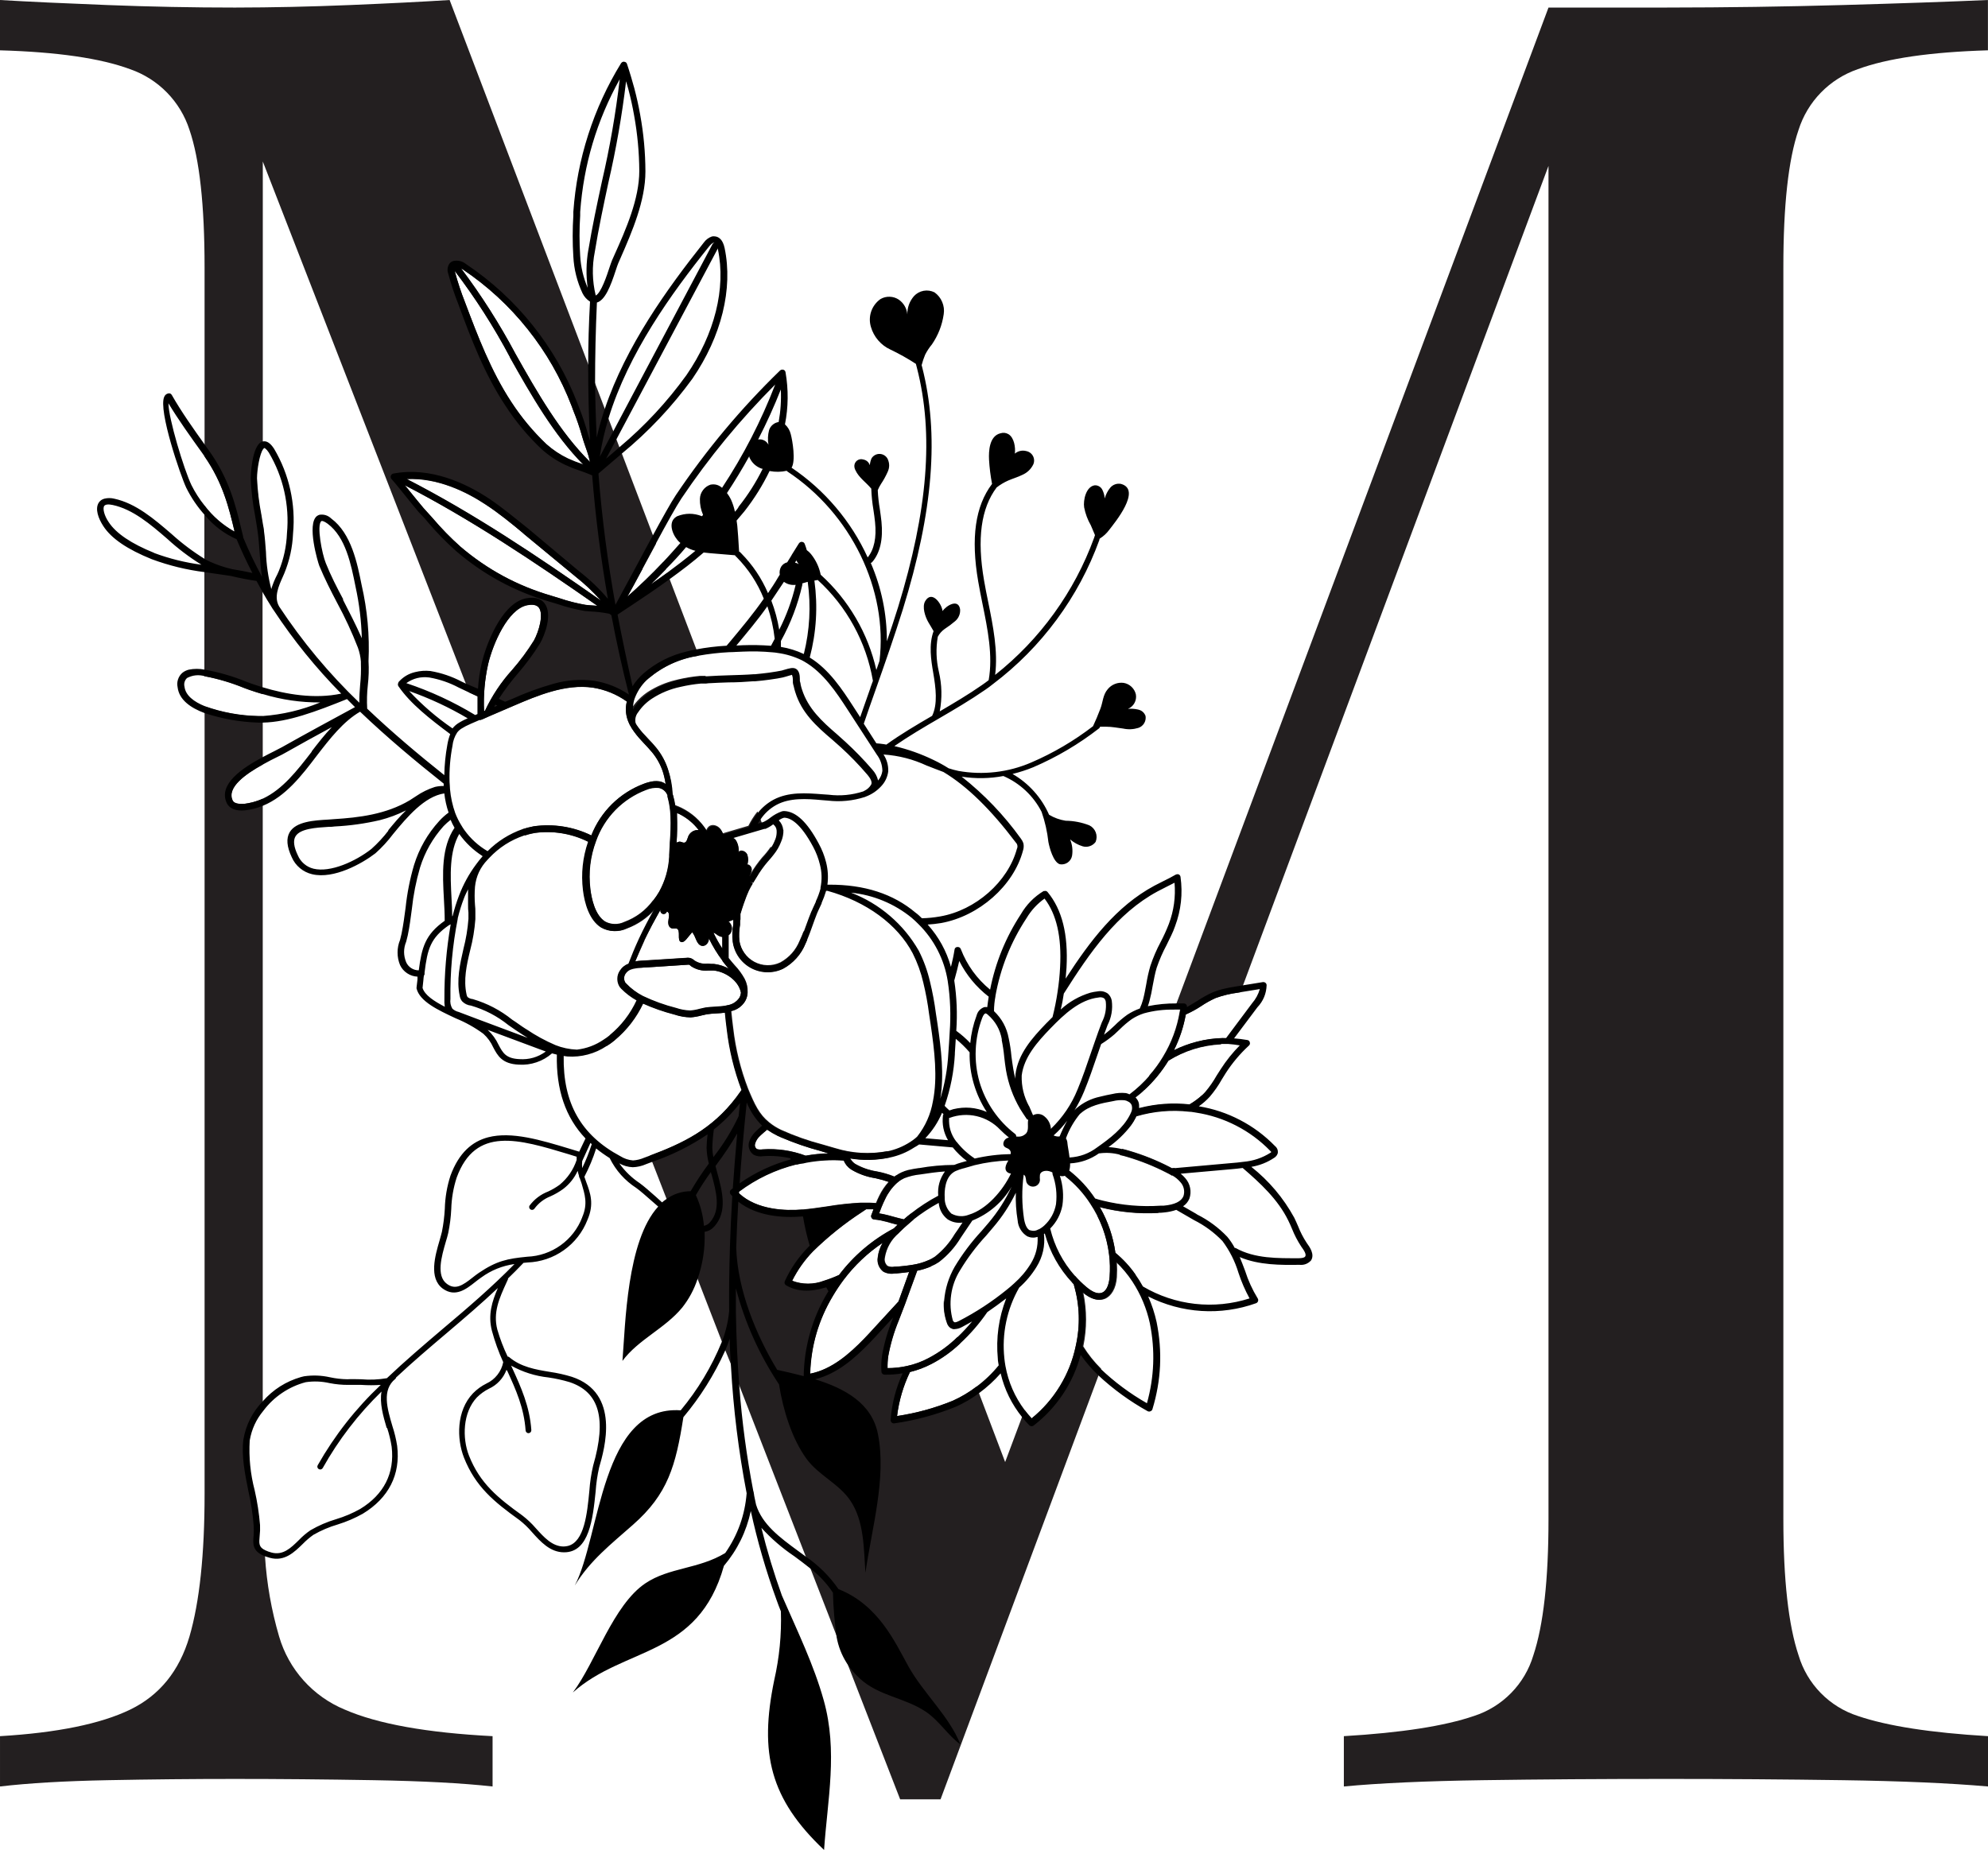 <?xml version="1.0" encoding="UTF-8"?> <svg xmlns="http://www.w3.org/2000/svg" xmlns:xlink="http://www.w3.org/1999/xlink" xmlns:xodm="http://www.corel.com/coreldraw/odm/2003" xml:space="preserve" width="114.263mm" height="106.352mm" version="1.1" style="shape-rendering:geometricPrecision; text-rendering:geometricPrecision; image-rendering:optimizeQuality; fill-rule:evenodd; clip-rule:evenodd" viewBox="0 0 23358.31 21741.01"> <defs> <style type="text/css"> .fil1 {fill:black;fill-rule:nonzero} .fil0 {fill:#231F20;fill-rule:nonzero} </style> </defs> <g id="Слой_x0020_1">  <g id="_2566768482560"> <path class="fil0" d="M21132.09 1527.65c26.08,-82.63 61.37,-161.11 105.85,-235.48 44.5,-74.35 97,-142.55 157.51,-204.61 60.49,-62.06 127.34,-116.28 200.56,-162.68 73.23,-46.38 150.83,-83.69 232.78,-111.9 345.15,-127.62 854.75,-201.52 1528.78,-221.72l0 -591.26c-455.6,20.2 -1024.36,39.9 -1706.28,59.12 -681.9,19.22 -1369.51,29.07 -2062.76,29.58l-1394.16 0 -4369.62 11700.09 -29.58 73.9 70.26 0 -4.44 25.12c-31.48,190.1 -97.31,367.48 -197.48,532.12 -45.61,76.54 -97.88,148.23 -156.79,215.08l-65.83 178.85c110.49,-101.87 204.92,-216.92 283.27,-345.15 190.36,-118.16 397.44,-182.96 621.27,-194.37l28.11 -73.9c-105.24,2.09 -208.78,16.37 -310.65,42.87 -93.16,23.71 -182.9,56.73 -269.21,99.02 66.44,-133.8 112.78,-274.22 139.05,-421.26 62.31,-27.07 121.98,-59.1 178.97,-96.08 54.66,-37.02 112.11,-69.03 172.33,-96.08 84.49,-30.44 171.27,-51.37 260.34,-62.82l30.34 -5.17 31.05 -82.77 3588.59 -9628.5 0 15903.88c0,711.48 -59.43,1245.32 -178.26,1601.55 -24.92,83.12 -59.45,162.03 -103.56,236.75 -44.12,74.74 -96.55,143.1 -157.31,205.08 -60.73,61.98 -128.03,115.81 -201.87,161.46 -73.84,45.65 -152.07,81.79 -234.7,108.45 -345.15,118.24 -854.75,197.31 -1528.78,237.24l0 591.24c416.64,-39.41 961.01,-64.05 1633.06,-73.9 672.07,-9.85 1394.16,-14.78 2166.32,-14.78 690.31,0 1377.89,4.93 2062.76,14.78 684.89,9.85 1253.64,34.49 1706.28,73.9l0 -591.24c-673.03,-39.92 -1182.62,-119 -1528.76,-237.24 -82.61,-26.62 -160.82,-62.76 -234.64,-108.39 -73.8,-45.65 -141.05,-99.45 -201.73,-161.46 -60.69,-62 -113.07,-130.36 -157.1,-205.1 -44.03,-74.74 -78.46,-153.67 -103.26,-236.79 -119.32,-355.74 -178.97,-889.58 -178.97,-1601.55l0 -14707.33c-0.51,-732.66 58.92,-1272.18 178.24,-1618.54zm-17080.51 18564.5c-92.44,-38.17 -179.51,-86.12 -261.19,-143.83 -81.67,-57.71 -155.92,-123.76 -222.74,-198.15 -66.83,-74.39 -124.56,-155.24 -173.19,-242.59 -48.65,-87.35 -86.98,-179 -115.03,-274.95 -89.91,-307.01 -145.14,-620.13 -165.67,-939.36 0,-24.39 -3.7,-49.51 -5.17,-73.9 -77.66,-36.22 -73.96,-81.3 -65.83,-167.77 5.01,-42.75 6.5,-85.61 4.44,-128.6 -11.26,-137.48 -32.22,-273.46 -62.86,-407.95 -50.29,-192.04 -69.75,-387.16 -58.45,-585.33 22.06,-131.57 75.8,-248.58 161.25,-351.06l0 -7192.54c-38.68,17.83 -78.62,32.12 -119.81,42.87 -33.14,8.46 -66.66,14.86 -100.6,19.22 -25.88,0 -111.68,8.12 -135.35,-39.17 -73.96,-153.73 154.59,-313.36 355.76,-424.22l0 -568.34c-19.24,0 -37.72,0 -56.22,0 -215.28,-4.64 -424.35,-43.07 -627.18,-115.3l0 9256.01c0,711.46 -59.18,1269.95 -177.52,1675.45 -119.08,405.01 -352.04,692.49 -697.44,859.53 -345.4,167.04 -856.46,271.97 -1528.78,311.89l0 591.24c336.28,-39.41 756.87,-64.05 1261.78,-73.9 504.91,-9.85 1004.38,-14.78 1498.44,-14.78 514.76,0 1059.13,4.93 1633.06,14.78 573.95,9.85 1038.67,34.49 1394.16,73.9l0 -591.24c-771.65,-39.92 -1350.27,-143.87 -1735.86,-311.89zm9717.71 -6364.08c-9.3,-5.74 -18.93,-10.92 -28.84,-15.52 -150.87,-77.62 -307.66,-140.44 -470.4,-188.46 -27.35,-8.14 -55.46,-16.25 -85.04,-22.92l-27.37 73.92c30.75,6.32 61.06,14.19 90.97,23.65 158.08,46.85 310.44,107.96 457.08,183.29 22.65,10.79 44.59,22.88 65.83,36.2l34.04 -93.12 -36.24 2.94zm201.91 -743.5c-197.03,-21.46 -391.54,-7.67 -583.55,41.4l-9.61 0c1.49,-13.55 1.49,-27.11 0,-40.66l-88.03 236.5c21.2,-29.56 39.92,-60.59 56.22,-93.12 0,-4.44 4.44,-9.61 7.4,-14.78 204.67,-60.18 413,-78.17 624.97,-53.95 24.41,0 48.82,5.91 73.96,9.61l73.96 -199.54c-47.59,43.83 -99.37,82.02 -155.32,114.54l0 0zm-631.63 1991.78c-66.56,-94.73 -144.47,-178.97 -233.7,-252.75 -26.17,-188.3 -86.08,-365.19 -179.73,-530.65l-34.02 93.85c73.23,145.41 119.81,298.89 139.79,460.45 10.47,85.29 12.45,170.76 5.91,256.45 -4.44,59.86 -22.18,163.34 -90.97,188.46 -47.35,17.72 -108.73,-5.17 -181.94,-67.26 -49.1,-41.03 -94.71,-85.63 -136.84,-133.78l-29.58 81.3 18.5 19.95c0,0 0,0 0,4.44 69.65,239.04 77.05,479.97 22.18,722.81 -34.98,167.02 -96.88,323.38 -185.72,469.12 -88.84,145.71 -199.52,272.42 -332.01,380.07 -29.42,-31.26 -57.03,-64.01 -82.83,-98.31l-31.05 84.26 -197.48 527.68 -308.42 -812.96 -28.11 -73.92c-86.17,65.72 -178.61,120.9 -277.36,165.56 -211.44,86.43 -430.11,146.53 -656,180.32 22.36,-180.69 72.9,-353.15 151.62,-517.34 88.93,-21.71 173.97,-53.74 255.14,-96.08 122.33,-64.01 233.52,-143.59 333.56,-238.71l-29.58 -78.36c-101.23,99.64 -214.65,182.65 -340.23,249.07 -80.67,43.24 -165.71,74.51 -255.14,93.85 -74.51,16.8 -149.95,25.19 -226.32,25.14 -1.19,-47.28 1.53,-94.34 8.14,-141.18 26.33,-143.47 67.26,-282.66 122.78,-417.56l73.96 -192.16c19.22,-51 41.42,-113.07 64.33,-177.38 28.09,-73.9 55.46,-153.73 79.13,-216.55 56.5,-11.26 111.23,-28.27 164.17,-50.98l-27.35 -73.9c-56.46,24.92 -115.13,42.42 -176.03,52.46 -68.09,11.63 -136.62,19.5 -205.59,23.65l-15.54 0c-30.56,6.95 -60.16,3.99 -88.74,-8.85 -27.9,-26.94 -38.25,-59.47 -31.07,-97.57 20.34,-116.48 75.58,-213.05 165.67,-289.71l14.06 -14.78 7.4 -6.64c23.65,-23.65 48.06,-46.57 73.96,-68.73l73.94 -64.31 -28.09 -73.9c-28.11,21.42 -56.22,45.08 -82.83,68.73 -39.21,-8.87 -78.4,-18.48 -119.81,-30.3 -41.44,-11.84 -85.06,-23.65 -128.71,-32.52l-42.15 -7.38c8.14,-23.65 17.01,-46.57 26.62,-70.22 14.06,-34.73 29.6,-69.46 46.61,-103.46 33.67,-70.85 79.52,-132.69 137.56,-185.52l19.97 -15.52 -28.11 -73.9 -22.92 16.25c-66.77,-27.09 -135.55,-47.28 -206.35,-60.59 -90.87,-13.92 -176.17,-43.73 -255.92,-89.44 -24.55,-16.66 -43.79,-38.08 -57.69,-64.29 155.24,25.53 309.81,22.08 463.74,-10.34l-27.37 -73.92c-207.82,38.15 -412.69,26.08 -614.61,-36.2l-147.92 -42.87c-167.34,-43.6 -329.82,-101.01 -487.39,-172.21 -49.92,-23.69 -96.26,-53.01 -139.05,-87.94 -116.87,-93.87 -170.86,-211.38 -246.29,-392.44 -89.07,-230.24 -147.74,-467.99 -176.03,-713.2 -8.87,-66.52 -16.27,-134.51 -22.94,-202.5 70.67,-16.72 125.15,-55.89 163.46,-117.5 17.29,-30.26 26.9,-62.78 28.84,-97.57 0,0 0,-5.91 0,-8.12 0,-2.23 0,0 0,0 1.66,-55.64 -10.43,-108.12 -36.24,-157.43 -32.5,-58.14 -71.69,-111.35 -117.59,-159.64l-31.81 -36.96 -37.72 -46.55c0,-43.6 0,-87.96 0,-131.57 0,-43.6 0,-77.6 0,-116.77 0.37,-7.13 0.37,-14.29 0,-21.42 7.75,-4.7 14.39,-10.61 19.97,-17.74 7.73,-10.92 13.14,-22.88 16.25,-35.9 3.09,-13.02 3.64,-26.15 1.64,-39.37 -2,-13.23 -6.4,-25.61 -13.21,-37.12 -6.81,-11.53 -15.52,-21.36 -26.13,-29.5l57.69 -21.44c0,8.14 0,15.52 0,19.22l0 31.05c-12.33,69.14 -14.53,138.62 -6.66,208.41 4.56,32.34 12.84,63.72 24.82,94.1 11.96,30.4 27.31,59 46.04,85.78 18.73,26.78 40.31,51 64.74,72.69 24.45,21.69 51.09,40.23 79.91,55.64 28.82,15.41 59.04,27.25 90.66,35.53 31.62,8.3 63.78,12.8 96.45,13.49 32.69,0.7 65.01,-2.41 96.96,-9.32 31.95,-6.91 62.66,-17.44 92.11,-31.6 59.73,-32.46 112.23,-74.1 157.45,-124.86 45.22,-50.76 80.5,-107.69 105.85,-170.76l17.01 -37.7 -40.68 -106.42c-14.04,37.7 -29.58,73.92 -46.59,110.86 -45.48,111.88 -120.94,197.37 -226.32,256.45 -48.78,23.35 -100.21,34.43 -154.26,33.24 -54.07,-1.17 -104.97,-14.45 -152.69,-39.88 -47.47,-25.63 -86.74,-60.47 -117.81,-104.54 -31.09,-44.05 -50.74,-92.73 -58.96,-146 -5.74,-63.19 -3.03,-126.01 8.14,-188.46l0 -31.79c0,-11.08 0,-22.16 4.44,-32.5l0 -10.34 0 -16.27c0,-13.31 0,-25.86 0,-37.7 28.11,-93.83 52.52,-160.35 69.53,-204.69l8.14 -19.95c12.31,-32.09 26.84,-63.13 43.64,-93.12 7.38,-14.04 15.52,-26.62 23.65,-39.92l-32.54 -20.69 36.98 12.57 40.68 -65.78c37,-63.7 79.4,-123.55 127.21,-179.59 25.9,-28.82 51.05,-57.65 73.96,-87.94l-32.54 -86.47c-31.07,45.63 -65.58,88.48 -103.54,128.58 -48.8,58.1 -92.69,119.69 -131.65,184.78l-14.78 25.12c-2.23,-0.33 -4.44,-0.33 -6.66,0 16.42,-23.59 25.8,-49.7 28.11,-78.34 0,-28.09 -25.88,-56.18 -53.25,-51.74 14.86,-41.15 14.86,-82.28 0,-123.43 -19.24,-38.43 -79.89,-55.42 -102.81,-19.95 7.5,-53.01 -2.84,-102.29 -31.07,-147.8 -9.75,-11.71 -21.83,-20.1 -36.22,-25.14l369.79 -108.63 -28.09 -73.9 -14.06 -37.7 -32.54 -85c-41.83,52.31 -77.58,108.47 -107.24,168.51l-301.02 88.68c-7.26,-20.83 -17.85,-39.8 -31.81,-56.89 -16.82,-19.54 -37.8,-32.36 -62.86,-38.43 -21.85,-5.11 -42.56,-2.15 -62.13,8.85 -16.8,12.04 -28.64,27.82 -35.51,47.3 -74.23,-115.07 -172.84,-202.79 -295.85,-263.1 -22.92,-11.1 -47.32,-21.44 -73.96,-30.32 -5.81,-40.19 -14.19,-79.87 -25.14,-118.98 0,-6.66 -4.44,-13.31 -6.64,-19.95 -4.89,-98.23 -22.63,-194.06 -53.25,-287.5 -29.76,-91.58 -74.88,-174.85 -135.35,-249.81 -30.34,-36.2 -63.62,-73.9 -96.16,-106.42l-33.28 -36.2c-40.7,-41.5 -76.95,-86.57 -108.71,-135.25l-6.66 -11.84c-7.15,-23.63 -8.3,-47.57 -3.45,-71.77 4.84,-24.22 15.13,-45.87 30.83,-64.95 43.42,-64.41 97.65,-117.87 162.7,-160.37 103.32,-66.97 215.26,-113.03 335.79,-138.21 78.03,-18.13 156.92,-30.95 236.68,-38.43l21.44 0 17.01 0c17.01,0 34.02,0 51.78,-3.7l-28.84 -73.9 -27.37 0c-6.42,-0.84 -12.82,-0.84 -19.24,0l-23.67 0c-82.75,7.75 -164.6,21.04 -245.54,39.9 -12.02,2.27 -23.84,5.23 -35.51,8.87 -116.26,28.11 -224.75,74.43 -325.43,138.95 -73.84,49.39 -135.47,110.98 -184.9,184.76 0,5.93 -5.17,11.1 -8.87,17.01 -1.49,-36.08 2.45,-71.55 11.84,-106.42 5.23,-17.68 11.63,-34.94 19.22,-51.74 40.93,-79.6 97.14,-146.37 168.63,-200.3 172.19,-144.65 369.42,-234.33 591.69,-269l-27.37 -73.92 -314.33 -825.53 -28.11 -73.9c-63.6,46.57 -127.95,91.64 -192.3,135.98 59.92,-58.38 119.08,-116.77 176.77,-177.38l-31.79 -83.51c-133.14,140.91 -272.93,275.91 -419.36,405.01 42.15,-79.07 99.84,-184.76 176.77,-328.88 52.52,-97.55 106.51,-198.8 159,-295.62l-36.22 -95.34 -365.37 -960.78 -28.84 -73.9 -35.51 -93.87 -36.24 -95.34 -56.95 -147.8 -43.62 -116.79 -114.64 -300.79 -73.96 -205.45 -1634.53 -4297.66c-317.06,20.2 -707.82,39.9 -1172.28,59.12 -464.48,19.22 -914.66,29.07 -1350.54,29.58 -493.08,0 -992.55,-9.85 -1498.44,-29.58 -505.89,-19.71 -926.48,-39.41 -1261.78,-59.12l0 591.26c672.56,19.22 1182.15,93.12 1528.78,221.72 81.77,28.31 159.21,65.62 232.31,111.92 73.1,46.28 139.91,100.35 200.42,162.17 60.53,61.82 113.15,129.77 157.86,203.81 44.71,74.04 80.34,152.22 106.85,234.54 118.34,344.91 177.52,883.43 177.52,1615.6l0 2223.85c216.69,311.87 287.69,609.72 350.57,873.57l0 9.61c-138.97,-77.7 -256.57,-179.94 -352.8,-306.72l0 2005.83c159.74,30.36 314.82,76.41 465.21,138.19l60.65 22.18c48.82,16.99 102.07,34 157.53,50.25l0 -1991.76c-6.64,-39.17 -13.31,-78.36 -19.24,-117.52 -27.78,-141.85 -45.04,-284.99 -51.76,-429.4 0,-102.72 31.81,-295.62 73.96,-345.87l0 -3375.32 2385.24 6135.72 40.68 104.93 99.11 45.83c0,67.26 0,135.98 0,206.94l27.35 73.9 28.11 -11.08 73.96 -33.26c98.37,-41.4 196,-84.26 295.85,-127.11 269.96,-115.3 605.73,-259.42 929.69,-211.38 144.98,23.49 277.39,77.68 397.18,162.58 -21.51,91.46 -11.65,179.42 29.58,263.85 4.6,10.71 10.26,20.81 17.01,30.3 2.88,6.73 6.34,13.12 10.36,19.22 34.28,52.97 73.23,102.23 116.85,147.82l33.28 36.2c31.81,34.02 63.62,67.26 92.46,102.74 54.28,66.52 95.2,140.42 122.76,221.72 15.25,48.37 26.6,97.63 34.04,147.8 -22.32,-15.88 -46.98,-26.23 -73.96,-31.03 -41.62,-5.5 -82.53,-2.31 -122.78,9.61 -20.67,4.97 -40.89,11.37 -60.65,19.22 -69.73,26.21 -135.98,59.34 -198.76,99.45 -62.78,40.11 -120.69,86.31 -173.76,138.56 -53.05,52.27 -100.11,109.47 -141.16,171.6 -41.05,62.15 -75.19,127.87 -102.42,197.17 -104.87,-51.29 -214.99,-86.06 -330.31,-104.34 -115.34,-18.26 -230.82,-19.2 -346.42,-2.84 -23.67,4.44 -46.59,9.61 -69.53,15.54 -22.94,5.91 -39.94,11.08 -60.65,17.72l28.11 73.92c37.47,-12.74 75.68,-22.59 114.64,-29.56 108.92,-15.31 217.67,-14.13 326.24,3.5 108.57,17.64 212.09,50.96 310.56,99.96 -63.31,184.88 -83.28,374.32 -59.92,568.34 18.5,152.97 73.96,353.25 213.01,439.72 45.57,25.51 94.47,39.17 146.68,41.01 52.19,1.82 101.93,-8.4 149.17,-30.66 128.65,-48.53 238.36,-124.41 329.13,-227.61 -65.09,115.28 -125.74,230.57 -179,345.11 -53.25,114.56 -88.01,203.24 -124.25,295.64 -43.75,16.52 -78.03,44.61 -102.81,84.24 -18.83,28.99 -28.23,60.78 -28.23,95.34 0,34.57 9.4,66.34 28.23,95.32 5.72,7.52 11.9,14.68 18.5,21.44 53.23,53.76 112.88,99.11 178.97,135.98 -74.21,159.74 -179.24,295.74 -315.06,407.97l-5.19 5.91c-21.18,17.17 -43.38,32.93 -66.56,47.3l28.11 73.9c31.99,-19.93 62.57,-41.87 91.71,-65.78 1.92,-1.53 3.64,-3.25 5.17,-5.17 141.48,-118.79 251.69,-261.69 330.62,-428.66 119.63,53.48 242.9,96.59 369.81,129.34 61.63,20.87 125.01,31.95 190.08,33.26 42.87,-3.35 85.02,-10.75 126.48,-22.18 21.44,-5.17 42.15,-10.34 62.86,-14.02 37.06,-5.32 74.29,-8.77 111.68,-10.36 34.18,-1.14 68.2,-4.11 102.07,-8.85 6.66,66.5 13.31,132.28 22.18,197.31 28.56,244.08 86.25,481.08 173.07,710.99 -19.95,28.82 -40.66,57.65 -61.37,84.98 -288.47,381.36 -633.11,543.22 -1019.92,688.08l27.35 73.9 170.12 437.53 364.61 940.83 286.24 739.06 40.68 104.2 73.96 181.08 93.93 240.94 772.87 1988.82 54.75 140.42 315.82 812.96 117.59 302.28 622.76 1603.03 474.8 0 1857.9 -4986.46 28.84 -73.9c-79.93,-79.38 -149.7,-166.83 -209.31,-262.38 43.71,-210.87 43.71,-421.75 0,-632.64 93.93,79.09 179.71,104.22 253.67,73.92 73.96,-30.32 131.65,-119 141.28,-254.98 3.7,-58.38 3.7,-116.77 0,-175.15 72.63,69.01 136.5,145.39 191.55,229.1l24.41 -87.21zm-8584.62 -9273.74c774.37,399.08 1514.71,895 2262.46,1416.77l-85.8 -6.64 -53.25 -4.44c-103.34,-17.95 -204.67,-43.83 -303.96,-77.6l-99.13 -30.3c-395.89,-115.64 -750.67,-307.29 -1064.28,-575.01 -117.83,-105.18 -227.79,-218 -329.88,-338.49l-105.01 -116.03c-19.97,-22.16 -115.38,-140.42 -192.3,-235.01l-28.84 -33.26zm679.7 -2538.68c291.51,195.41 546.61,430.3 765.35,704.61 218.76,274.32 390.88,575.27 516.4,902.85l17.01 46.55c41.48,101.68 76.97,205.41 106.51,311.16 11.1,40.64 25.14,80.56 39.21,121.2 14.04,40.64 23.65,65.78 33.28,99.78 9.61,34 13.31,52.46 19.97,79.07 -352.06,-346.62 -619.06,-812.96 -875.7,-1271.18 -186.82,-350.79 -399.59,-685.09 -638.3,-1002.91l16.27 8.87zm554.71 1034.68c253.69,450.84 517.73,913.48 865.35,1264.54l-16.27 -5.91c-55.97,-18.32 -110.7,-39.74 -164.19,-64.29 -92.81,-44.42 -177.63,-100.84 -254.43,-169.26 -156.88,-149.52 -294.43,-315.06 -412.69,-496.63 -238.16,-366.58 -393.48,-776.02 -543.63,-1175.12 -46.08,-116.22 -85.29,-234.72 -117.59,-355.5 0,0 0,-8.85 -4.44,-14.78 244.17,320.27 460.63,658.27 649.38,1013.99l-1.49 2.96zm163.46 2074.55l607.23 501.82c109.35,86.06 210.19,181.16 302.49,285.28 -754.39,-526.95 -1501.41,-1027.3 -2284.64,-1429.35 361.67,-17.01 698.93,147.8 928.95,300.06 155.3,100.52 302.49,221.72 445.98,339.22l0 2.96zm-454.11 2078.23l-11.1 4.44c-8.5,-185.62 7.28,-369.15 47.32,-550.6 57.69,-244.62 232.25,-646.68 457.1,-693.96 69.5,-14.04 116.11,-3.7 140.52,29.56 56.95,78.34 0,276.4 -58.42,384.3 -75.9,122.25 -161.19,237.54 -255.92,345.89 -130.55,144.16 -237.05,304.29 -319.5,480.38zm2689.2 2611.09c16.09,8.91 31.38,19.01 45.87,30.32l6.64 3.7c14.45,8.2 29.99,12.61 46.61,13.29 0,37.7 0,73.92 0,114.56l0 22.18c-39.17,-59.63 -73.92,-121.72 -104.3,-186.25 0,0 2.23,3.7 5.17,5.17l0 -2.96zm-433.4 -1378.32c0,-11.08 0,-19.95 0,-30.3 8.87,3.68 19.97,7.38 28.11,11.82 90.29,45.87 165.97,109.18 227.06,189.93l-22.92 0c-22.2,2.15 -42.28,9.85 -60.2,23.12 -17.91,13.27 -31.13,30.19 -39.66,50.8 -11.84,29.56 -18.48,73.9 -50.29,73.9 -14.8,0 -28.11,-8.87 -42.15,-11.08 -5.17,-1.53 -10.36,-1.53 -15.54,0 -7.46,1.21 -14.62,3.41 -21.44,6.64l-8.14 6.64c7.46,-106.08 9.18,-212.26 5.17,-318.54l0 -2.94zm-281.78 996.25c-87.78,118.61 -200.93,203.32 -339.49,254.22 -35.3,16.6 -72.45,24.51 -111.45,23.73 -39,-0.78 -75.82,-10.16 -110.43,-28.17 -122.04,-73.9 -162.7,-271.95 -176.77,-383.54 -23.88,-194.12 -1.7,-382.83 66.56,-566.14 24.16,-68.28 55.38,-133.18 93.67,-194.67 38.31,-61.49 82.77,-118.14 133.41,-169.96 50.66,-51.82 106.28,-97.59 166.89,-137.29 60.61,-39.72 124.8,-72.45 192.55,-98.19 47.28,-20.42 96.59,-28.54 147.92,-24.39 25.23,4.44 47.47,15.11 66.75,31.97 19.26,16.84 32.77,37.49 40.5,61.88 0,5.93 0,11.1 5.91,18.48 19.5,72.65 30.6,146.55 33.28,221.72 4.46,103.48 0,209.9 -8.12,312.63 0,46.57 -5.93,92.38 -7.4,140.42l0 17.74c0,0 0,5.91 0,8.12 -8.38,145.45 -47.84,281.92 -118.34,409.44 -22.92,36.59 -48.06,71.57 -75.43,104.95l0 -2.96zm-100.6 471.51c55.48,-121.2 119.81,-241.67 188.6,-362.86 -0.47,1.23 -0.47,2.45 0,3.7 -2.62,10.18 -1.27,19.81 4.09,28.86 5.34,9.06 13.1,14.92 23.3,17.56 10.2,2.66 19.83,1.33 28.93,-3.99 9.08,-5.32 14.96,-13.08 17.64,-23.22 4.64,0.61 8.83,2.33 12.57,5.17 27.37,23.63 5.91,80.52 5.17,110.08 -1.49,6.42 -1.49,12.82 0,19.22 0,30.32 18.5,59.88 46.61,63.58 16.27,0 33.28,0 49.55,0 56.93,20.69 0,143.36 54.72,159.64 24.41,5.17 46.59,-14.78 62.13,-34l67.3 -81.3c45.87,50.98 48.08,147.8 115.38,160.37 45.12,7.4 84.33,-41.4 81.36,-87.94 44.61,92.71 97.86,180.16 159.76,262.36l0 4.44c14.06,18.48 29.58,36.96 44.38,55.44l28.84 34c-53.89,-29.52 -111.33,-48 -172.33,-55.44 -24.41,0 -48.82,0 -73.96,-3.7 -56.65,6.26 -108.92,-6.05 -156.79,-36.94 -11.18,-10.9 -24,-19.26 -38.45,-25.14 -18.01,-6.56 -36.49,-8.54 -55.48,-5.91l-404.56 25.88 -122.78 7.38c-22.2,0 -48.82,4.44 -73.96,8.14 34.02,-73.9 68.03,-155.2 107.98,-242.41l0 -2.96zm948.19 773.06c-36.98,5.91 -73.96,8.14 -111.7,10.34 -37.72,2.23 -79.87,4.44 -119.81,10.34l-68.77 15.54c-36.04,10.47 -72.78,17.11 -110.21,19.95 -56.99,-1.78 -112.45,-11.88 -166.42,-30.3 -134.27,-34.12 -263.93,-80.91 -389.02,-140.44 -74.17,-38.13 -139.99,-87.41 -197.48,-147.8l-8.87 -9.61c-9.96,-16.09 -14.92,-33.57 -14.92,-52.48 0,-18.91 4.97,-36.39 14.92,-52.48 17.62,-27.95 42.28,-46.67 73.96,-56.18l19.22 -5.17c35.51,-8.44 71.51,-13.37 108,-14.78l122.76 -7.38c134.61,-9.61 269.23,-17.74 405.32,-26.62 7.4,-1.12 14.8,-1.12 22.18,0 8.1,5.05 15.5,10.96 22.2,17.74 60.57,39.45 126.89,56.22 198.95,50.25 22.2,0 44.38,0 66.56,0 132.41,12.57 291.41,115.3 319.52,259.42 -1.59,21.24 -7.52,41.19 -17.74,59.86 -36.08,51.72 -85.39,81.79 -147.92,90.17 -6.71,3.66 -13.59,6.85 -20.71,9.61zm1996.93 3141.02l16.27 0c49.55,-4.44 99.84,-9.61 147.92,-16.25 -19.24,54.68 -41.42,116.03 -63.6,176.62 -22.2,60.61 -42.91,120.47 -61.39,169.98l-290.67 315.59c-36.24,40.64 -73.96,80.54 -113.15,121.2 -171.6,177.38 -380.17,362.14 -635.34,412.39 9.63,-328.25 98.88,-633.23 267.74,-914.95 38.6,-65.05 80.5,-127.87 125.74,-188.46 128.52,-170.49 281.37,-315.35 458.55,-434.57 -30.97,52.64 -49.96,109.31 -56.95,169.98 -5.6,32.01 -2.47,63.17 9.34,93.44 11.84,30.28 30.66,55.3 56.48,75.07 44.3,23.2 90.89,29.6 139.79,19.22l-0.74 0.74zm-162.7 -620.82c41.42,8.14 82.1,19.95 122.76,31.79l69.53 18.48 -29.58 28.09 -13.31 14.02c-255.37,135.6 -470.61,318.39 -645.68,548.39 -57.67,26.55 -116.85,49.23 -177.5,67.99 -60.12,22.98 -122.37,34.47 -186.74,34.47 -64.37,0 -126.64,-11.49 -186.76,-34.47 63.99,-128.17 145.84,-243.72 245.56,-346.62 177.81,-174.21 371.09,-329.17 579.85,-464.86l45.12 -30.3c30.32,0 59.16,0 85.8,0l-12.57 35.47c-5.19,11.08 -8.89,22.92 -13.33,34 -4.03,12.06 -2.56,23.39 4.44,34 7.05,10.55 16.93,16.21 29.6,17.01 27.8,2.47 55.42,6.42 82.83,11.82l0 0.74zm-443.77 -708.01c18.15,44.71 47.49,80.18 88.01,106.42 87.82,52.17 182.25,85.92 283.27,101.25 53.64,11.61 106.4,26.39 158.27,44.34 -44.71,49.74 -81.69,104.67 -110.92,164.81 -14.06,27.35 -25.9,56.18 -37.74,84.24 -42.81,-3.82 -85.72,-5.29 -128.69,-4.42 -17.74,0 -34.75,0 -51.02,0 -132.49,7.01 -264.14,21.55 -394.95,43.6 -94.67,14.02 -192.3,28.07 -281.8,36.2l-12.57 0c-187.11,15.52 -529.57,8.87 -744.78,-192.16 0.39,-6.15 0.39,-12.31 0,-18.48 204.02,-152.17 429.6,-258.84 676.75,-320.01l17.74 -4.44 22.92 -5.91c25.1,-2.02 49.76,-6.46 73.96,-13.31 146.21,-26.47 293.39,-34.1 441.56,-22.92l0 0.76zm-899.37 -362.14c40.31,27.76 82.49,52.41 126.48,73.9l29.58 12.57c3.68,3.03 7.87,5.01 12.57,5.91 148.78,63.76 301.39,116.48 457.81,158.16l94.67 28.07c-89.91,2.58 -179.16,11.67 -267.74,27.35 -164.05,-61.16 -333.42,-85.8 -508.1,-73.9 -22.3,3.76 -44.24,2.27 -65.83,-4.44 -21.38,-17.76 -28.03,-39.94 -19.97,-66.52 11.24,-34.32 30.23,-63.64 56.95,-87.94 28.84,-23.65 57.69,-45.1 86.53,-73.92l-2.96 0.76zm3944.31 841.05l-27.37 73.9c223.5,56.32 450.31,78.25 680.45,65.78l28.84 -79.09c-230.45,15.17 -457.77,-5.03 -681.92,-60.59zm-1866.04 1169.19c-6.28,88.29 5.07,174.27 34.04,257.94 6.68,23.88 19.5,43.83 38.45,59.86 16.37,11.67 34.63,17.34 54.72,16.99l-127.21 -334.79z"></path> <path class="fil1" d="M15352.79 14606.08c-40.48,-61.45 -74,-126.5 -100.6,-195.1 -14.78,-34 -29.58,-67.99 -45.85,-101.25 -127.87,-232.55 -295.74,-431.36 -503.66,-596.43 97.67,-16.37 187.66,-52.09 269.94,-107.16 20.18,-12.69 33.73,-30.44 40.68,-53.21 4.68,-34.49 -6.4,-62.82 -33.28,-84.98 -120.18,-123.58 -256.72,-225.22 -409.61,-304.96 -152.87,-79.73 -314.41,-133.53 -484.57,-161.39 47.75,-33.22 91.15,-71.41 130.18,-114.56 53.07,-62.49 99.68,-129.5 139.79,-201.01 15.52,-25.14 30.32,-50.27 45.85,-73.92 76.99,-119.43 167.71,-227.32 272.17,-323.71 11.71,-10.49 15.41,-23.3 11.08,-38.43 -3.74,-15.7 -13.61,-24.82 -29.58,-27.33 -51.43,-9.14 -103.19,-15.56 -155.32,-19.22l273.66 -365.1c69.12,-73.29 105.36,-160.25 108.71,-260.89 -0.7,-11.16 -5.38,-20.28 -14.04,-27.35 -8.99,-6.85 -19.11,-9.55 -30.32,-8.12l-232.25 37.68 -80.61 13.31c-56.79,8.24 -112.99,19.34 -168.63,33.26 -34.49,8.97 -68.26,20.05 -101.33,33.26 -64.62,28.58 -126.25,62.57 -184.9,101.99 -41.42,25.86 -82.1,49.51 -123.51,73.9 0.37,-1.72 0.37,-3.43 0,-5.17 0.31,-9.71 -2.88,-18.09 -9.61,-25.12 -7.75,-8.5 -17.36,-12.67 -28.84,-12.57l-84.33 0c-113.56,-1 -225.97,9.83 -337.26,32.52 6.66,-19.22 13.31,-38.43 18.5,-58.38 16.25,-61.41 29.31,-123.49 39.19,-186.23 13.31,-68.75 25.88,-139.68 45.85,-206.2 31.65,-92.6 70.61,-182.04 116.87,-268.29 34.75,-73.9 73.96,-144.12 99.84,-221.72 70.04,-187.5 91.24,-380.4 63.6,-578.67 -2.06,-13.51 -9.22,-23.37 -21.44,-29.56 -8.87,-3.01 -17.74,-3.01 -26.62,0l-9.63 3.7c-47.32,28.09 -96.88,52.48 -147.92,77.6 -34.02,17.01 -68.03,34 -101.31,51.74 -448.94,241.67 -755.88,648.87 -1042.86,1092.31 3.7,-42.87 7.4,-85.74 10.36,-130.08 20.71,-390.96 -51.78,-680.66 -221.88,-886.86 -10.34,-12.67 -23.41,-16.87 -39.21,-12.55l-8.14 0c-112,68.09 -201.01,158.76 -267,271.95 -178.08,272.19 -298.65,567.83 -361.65,886.88 -156.16,-128.71 -270.8,-287.36 -343.93,-475.96 -7.18,-18.11 -20.48,-26.49 -39.94,-25.12l-5.17 0c-16.87,3.64 -26.47,13.98 -28.84,31.05 -10.36,67.26 -25.14,133.76 -42.15,202.5 -52.58,-187.03 -143.81,-352.84 -273.66,-497.39 53.07,-3.21 105.83,-9.12 158.29,-17.74 443.77,-80.56 851.29,-436.78 961.48,-850.64 9.44,-28.37 11.16,-57.2 5.19,-86.47 -6.93,-20.44 -17.03,-39.17 -30.34,-56.18 -197.64,-274.95 -429.38,-517.38 -695.23,-727.24 163.89,25.74 327.35,23.28 490.38,-7.38 97,42.07 184.04,99.29 261.13,171.62 77.09,72.33 139.68,155.55 187.81,249.64 40.05,114.99 66.68,232.98 79.87,354.02 12.57,66.5 57.69,237.97 134.61,261.62 16.13,2.8 32.18,2.43 48.14,-1.1 15.99,-3.54 30.68,-9.98 44.14,-19.32 13.43,-9.34 24.57,-20.87 33.44,-34.63 8.87,-13.74 14.78,-28.64 17.76,-44.73 10.28,-66.19 2.64,-130.24 -22.94,-192.16 43.64,37.39 92.95,64.5 147.92,81.3 28.19,7.91 56.16,7.15 83.86,-2.31 27.72,-9.46 50.31,-25.94 67.77,-49.43 7.42,-17.91 11.28,-36.55 11.59,-55.93 0.29,-19.38 -2.98,-38.15 -9.87,-56.28 -6.87,-18.11 -16.84,-34.34 -29.91,-48.67 -13.08,-14.31 -28.33,-25.72 -45.77,-34.22 -89.42,-34.83 -182.12,-52.82 -278.1,-53.95 -69.38,-10.81 -134.23,-34.22 -194.51,-70.22 -44.28,-100.74 -103.13,-192.1 -176.56,-274.07 -73.45,-81.97 -157.84,-150.5 -253.14,-205.57 83.3,-20.34 164.67,-46.69 244.06,-79.09 277.14,-119.28 534.76,-271.54 772.89,-456.73 6.09,-5.09 10.04,-11.49 11.84,-19.22 30.32,0 59.9,0 73.96,0 65.83,0 130.91,13.31 195.98,21.42 60.31,13.02 119.98,10.55 179,-7.38 14.47,-4.68 27.68,-11.75 39.6,-21.22 11.9,-9.46 21.77,-20.73 29.6,-33.77 7.81,-13.06 13.08,-27.07 15.82,-42.03 2.74,-14.94 2.74,-29.93 0.04,-44.89 -16.11,-39.92 -45.2,-64.58 -87.29,-73.9 -39.25,-9.06 -78.95,-11.75 -119.08,-8.14 16.25,-6.71 30.91,-15.92 44.01,-27.62 13.08,-11.71 23.88,-25.27 32.34,-40.64 8.46,-15.39 14.15,-31.75 17.03,-49.06 2.9,-17.31 2.84,-34.63 -0.18,-51.92 -7.99,-35.06 -25.02,-64.95 -51.13,-89.7 -26.13,-24.74 -56.89,-40.17 -92.36,-46.28 -35.49,-4.74 -69.87,-0.53 -103.17,12.61 -33.3,13.17 -61.29,33.59 -83.94,61.29 -58.42,68.01 -56.22,151.52 -86.53,229.86 -30.34,78.34 -54.75,138.21 -86.53,205.47 -224.23,172.54 -466.34,314.67 -726.3,426.43 -134.55,58.02 -274.63,95.45 -420.22,112.31 -145.57,16.87 -290.49,12.43 -434.77,-13.29 -39,-8.26 -77.48,-18.6 -115.38,-31.03 -56.95,-36.08 -115.87,-68.58 -176.77,-97.55 -147.47,-71.65 -301.06,-126.11 -460.76,-163.34 166.42,-115.3 346.87,-221.72 523.64,-324.44 176.75,-102.74 369.79,-216.55 542.85,-336.28 31.81,-21.42 62.15,-44.34 91.73,-67.99 285.91,-216.08 535.27,-468.22 748.1,-756.48 212.81,-288.24 380.33,-600.73 502.58,-937.46 0,-5.91 0,-11.08 5.17,-16.25 43.17,-27.05 79.91,-61.06 110.21,-101.99 64.35,-83.53 386.08,-471.53 139.05,-540.26 -23.73,-4.74 -47.02,-3.09 -69.83,5.01 -22.81,8.07 -41.95,21.44 -57.38,40.07 -30.38,37.31 -51.84,79.19 -64.35,125.64 -2.7,-36.41 -12.31,-70.89 -28.84,-103.46 -8.46,-16.33 -20.65,-29.11 -36.57,-38.33 -15.9,-9.22 -33.06,-13.45 -51.43,-12.67 -104.3,14.04 -137.58,177.38 -125.01,259.42 14.45,74.55 40.6,144.75 78.42,210.62 11.08,22.92 30.32,73.92 48.8,115.3l-11.08 34c-115.56,316.66 -272.03,611.62 -469.4,884.94 -197.37,273.3 -428.21,514.64 -692.53,724.01 34.77,-278.63 -23.67,-572.04 -81.36,-855.85 -17.74,-85.72 -34.75,-170.72 -48.8,-253.49 -85.06,-490.74 -36.24,-848.45 147.9,-1093.82 42.05,-32.67 87.41,-59.75 136.11,-81.3 54.72,-23.65 112.41,-39.9 165.67,-66.5 56.63,-24.82 99.04,-64.72 127.21,-119.73 7.52,-15.8 11.18,-32.44 10.98,-49.92 -0.18,-17.5 -4.23,-34.04 -12.12,-49.66 -7.87,-15.62 -18.81,-28.7 -32.77,-39.25 -13.96,-10.55 -29.52,-17.48 -46.71,-20.81 -23.49,-6.46 -47.14,-7.07 -70.96,-1.84 -23.82,5.21 -45.01,15.68 -63.66,31.4 9.63,-73.92 -8.14,-186.25 -73.96,-227.63 -30.17,-17.7 -61.96,-21.4 -95.41,-11.1 -130.16,31.79 -139.05,206.94 -133.86,311.16 5.54,95.39 17.38,189.97 35.49,283.8 -197.48,260.13 -250.73,635.58 -162.7,1146.28 14.04,84.26 31.81,169.98 48.82,255.72 62.13,303.02 125.72,616.38 73.96,904.6 -26.64,20.71 -53.25,39.92 -81.36,59.14 -155.32,108.63 -326.16,209.15 -493.32,307.44 29.27,-156.16 25.82,-311.61 -10.36,-466.34 -31.97,-136.13 -36.16,-273.09 -12.57,-410.92 19.36,-36.2 45.75,-66.27 79.15,-90.17 43.95,-28.56 85.86,-59.86 125.72,-93.85 20.28,-17.29 35.45,-38.27 45.48,-62.92 10.06,-24.65 13.88,-50.25 11.47,-76.76 -20.71,-127.87 -162.7,-42.13 -205.61,22.16 -11.1,-88.68 -125.72,-247.58 -203.38,-118.24 -41.42,67.99 0,187.72 36.22,249.79 19.97,34.75 42.17,68.75 61.39,104.22 -58.42,160.37 -29.58,340.72 -4.44,487.78 31.07,180.32 54.75,369.54 -12.57,507.73 -182.67,106.42 -369.79,216.55 -537.66,337.75l-30.34 -5.17c-29.58,-4.44 -58.42,-7.38 -87.27,-9.61l-147.92 -230.59c44.38,-131.55 90.97,-262.36 136.82,-392.44 109.47,-310.4 221.88,-631.16 321.75,-949.7 357.95,-1155.15 429.68,-2061.25 226.3,-2852.78l-5.19 -18.46c10.94,-42.11 24.74,-83.26 41.42,-123.43 22.08,-43.4 48.71,-83.79 79.89,-121.2 73.59,-107.55 119.69,-225.79 138.29,-354.76 7.5,-49.47 1.53,-97.27 -17.89,-143.4 -19.42,-46.12 -49.45,-83.79 -90.09,-113.05 -19.81,-10 -40.7,-16.58 -62.68,-19.75 -21.98,-3.15 -43.87,-2.74 -65.72,1.27 -21.83,4.01 -42.46,11.39 -61.86,22.14 -19.42,10.75 -36.61,24.31 -51.6,40.68 -52.74,62 -78.62,133.69 -77.64,215.08 -2.94,-34.92 -13.14,-67.56 -30.62,-97.92 -17.46,-30.38 -40.54,-55.64 -69.22,-75.76 -32.28,-21.49 -67.81,-32.91 -106.57,-34.24 -38.76,-1.33 -74.98,7.63 -108.67,26.84 -25.53,17.97 -47.67,39.45 -66.42,64.41 -18.75,24.98 -33.16,52.25 -43.26,81.79 -10.1,29.54 -15.37,59.92 -15.84,91.11 -0.47,31.22 3.9,61.74 13.1,91.56 17.09,58.47 45.51,110.78 85.25,156.94 39.74,46.16 87.27,82.06 142.57,107.65 103.89,49.41 203.98,105.59 300.26,168.51l11.82 45.83c200.44,778.23 128.71,1673.96 -221.86,2815.82 -41.42,133.04 -85.78,266.06 -130.89,398.36 0.39,-320.01 -62.72,-626.97 -189.34,-920.88 6.03,-1.06 11.2,-3.78 15.52,-8.14 93.93,-107.9 130.91,-268.27 110.21,-476.7 -5.17,-47.28 -11.84,-96.08 -19.22,-147.8 -12.69,-73.41 -20.83,-147.31 -24.41,-221.72 10.53,-25.82 23.35,-50.45 38.45,-73.92 29.58,-44.12 55.22,-90.44 76.93,-138.93 24.94,-52.23 24.94,-104.46 0,-156.69 -4.54,-8.36 -10.06,-15.99 -16.58,-22.92 -6.54,-6.91 -13.84,-12.86 -21.93,-17.85 -8.1,-5.01 -16.68,-8.87 -25.8,-11.61 -9.12,-2.74 -18.42,-4.25 -27.92,-4.56 -9.51,-0.31 -18.89,0.63 -28.15,2.8 -9.26,2.15 -18.09,5.48 -26.49,9.96 -8.38,4.48 -16.05,9.96 -23,16.44 -6.95,6.5 -12.96,13.78 -17.99,21.83 -11.45,25.94 -18.36,53.05 -20.71,81.3 -13.35,-37.31 -39.47,-59.73 -78.4,-67.26 -11.92,-3.54 -24.02,-4.29 -36.29,-2.25 -12.27,2.04 -23.45,6.68 -33.57,13.9 -10.12,7.24 -18.13,16.31 -24.06,27.23 -5.91,10.94 -9.12,22.61 -9.63,35.02 -0.06,18.87 4.37,36.61 13.31,53.21 39.94,87.21 125.72,142.65 185.64,215.81 3.03,84.82 11.65,169.08 25.88,252.75 6.66,46.57 14.06,93.87 18.5,141.18 19.24,182.53 -11.1,321.48 -86.53,414.6 -97.7,-213.48 -222.48,-409.79 -374.34,-588.91 -151.87,-179.12 -325.14,-334.36 -519.85,-465.72 50.31,-81.3 11.1,-317.06 -9.61,-393.93 -10.94,-45.34 -33.61,-83.77 -68.03,-115.3 39.82,-203.57 42.03,-407.54 6.64,-611.93 -2.33,-15.48 -10.96,-25.57 -25.88,-30.32 -7.4,-1.86 -14.8,-1.86 -22.2,0 -6.4,1.9 -12.06,5.11 -17.01,9.61 -458.77,445.2 -866.54,932.98 -1223.3,1463.36 -54.72,81.28 -157.53,266.8 -272.17,477.42 -62.88,114.56 -127.95,237.26 -190.83,354.76 -96.14,178.85 -194.51,362.14 -247.03,457.48 -92.11,-506.85 -158.43,-1017.06 -198.95,-1530.6 0.7,-4.19 0.7,-8.38 0,-12.57 90.23,-76.37 180.22,-153.24 269.96,-230.59 315.45,-259.21 593.28,-553.85 833.53,-883.92 340.96,-497.39 478.54,-1056.86 377.94,-1535.03 -21.44,-101.25 -69.53,-130.08 -106.51,-135.98 -14.29,-3.03 -28.6,-3.03 -42.89,0 -40.07,14.45 -72.37,39.09 -96.9,73.9 -427.5,538.78 -912.68,1212.06 -1161.18,1951.12 -37.68,110.94 -69.48,223.52 -95.41,337.75 -10.36,-212.85 -16.76,-425.7 -19.24,-638.54 0,-315.82 7.15,-629.67 21.44,-941.56 0.43,-1.96 0.43,-3.95 0,-5.91 97.63,-28.82 161.23,-193.63 221.88,-379.15 11.84,-35.47 21.44,-65.03 28.84,-82.04l23.67 -53.95c140.52,-320.01 295.85,-681.41 295.85,-1025.81 -0.82,-223.54 -21.28,-445.26 -61.39,-665.16 -18.5,-104.95 -42.15,-210.64 -69.53,-314.1 -9.61,-39.17 -60.65,-212.11 -85.8,-284.54 -5.4,-15.43 -16.25,-23.82 -32.54,-25.12 -4.68,-1.12 -9.36,-1.12 -14.04,0 -9.77,2.8 -17.42,8.46 -22.94,16.99 -162.25,264.22 -290.78,543.92 -385.57,839.09 -94.79,295.17 -153.14,597.35 -175.05,906.59l0 43.6c-10.36,161.35 -10.36,322.73 0,484.08 7.97,150.07 43.73,293.19 107.24,429.4 20.38,41.25 49.96,74.27 88.76,99.04 -14.06,249.05 -21.46,500.33 -21.46,751.61 0,295.64 5.93,587.56 21.46,881.71 -7.4,-21.42 -14.8,-43.6 -21.46,-65.78 -29.31,-109.2 -64.82,-216.36 -106.51,-321.48l-17.74 -46.57c-128.5,-334.26 -304.51,-641.32 -528.03,-921.18 -223.54,-279.86 -484.14,-519.47 -781.81,-718.8 -43.62,-34.9 -92.93,-47.45 -147.92,-37.68 -22.38,5.79 -39.88,18.34 -52.52,37.68 -20.67,37.08 -23.63,75.51 -8.87,115.3 32.95,123.35 73.14,244.31 120.55,362.88 147.92,403.54 307.68,820.36 551.75,1187.67 121.51,186.85 263.28,356.85 425.29,509.96 82.22,73.72 173.19,134.33 272.91,181.82 55.83,26.11 113.03,48.78 171.6,67.99 48.82,16.99 99.11,35.47 147.92,56.91 38.45,486.29 100.58,971.86 184.9,1450.77 -100.68,-119.41 -212.85,-226.83 -336.53,-322.24l-605 -507c-147.92,-118.24 -295.85,-240.94 -451.9,-346.6 -272.93,-181.08 -690.8,-379.88 -1130.86,-295.64 -6.71,1.96 -12.49,5.46 -17.31,10.49 -4.84,5.05 -8.1,10.96 -9.77,17.72 -1.68,6.79 -1.55,13.53 0.39,20.24 1.92,6.71 5.4,12.49 10.43,17.34 10.34,11.08 73.96,85 122.78,147.82 81.36,101.25 173.8,215.06 194.51,238.71 36.24,38.43 73.96,73.9 105.03,115.3 104.32,122.94 216.75,237.99 337.26,345.13 321.68,275.38 685.83,472.47 1092.39,591.26l98.37 29.56c103.4,35.22 208.9,62.06 316.55,80.56l59.92 5.17c77.38,3.13 154.06,12.25 230.02,27.35 8.54,5.05 16.68,10.73 24.41,16.99 59.16,314.35 127.95,625.5 206.35,933.43 -124.52,-84.57 -261.09,-138.76 -409.75,-162.58 -162.25,-20.87 -322.01,-8.79 -479.26,36.2 -168.61,47.77 -332.54,108.12 -491.85,181.08l-73.96 29.56 -73.96 -34.73c67.38,-103.48 141.34,-202.03 221.88,-295.64 97,-111.76 184.51,-230.51 262.56,-356.21 56.95,-98.31 147.92,-342.19 54.72,-467.83 -29.58,-42.13 -92.44,-86.47 -221.88,-60.61l-15.54 3.7c-282.52,73.9 -456.34,562.42 -500.7,747.93 -23.71,102.23 -39,205.69 -45.87,310.4l-142.73 -60.59 -46.61 -22.18c-116.6,-61.45 -239.87,-103.34 -369.79,-125.64 -60.41,-6.42 -120.08,-2.23 -179,12.57 -78.4,18.5 -143.98,58.16 -196.74,118.98 0,0 0,0 0,3.7 0,3.7 0,0 0,4.44 -4.58,4.17 -6.54,9.36 -5.91,15.52 0,0 0,0 0,4.44 0.04,7.38 2.27,14.02 6.64,19.95 140.54,205.47 369.81,383.58 607.96,561.7 -15.66,40.97 -26.98,83.08 -34.02,126.38 -21.65,117.77 -33.48,236.5 -35.51,356.23 -305.45,-243.9 -612.4,-501.82 -906.02,-781.19 -5.32,-92.6 -2.86,-184.98 7.4,-277.16 10.92,-93.63 13.64,-187.48 8.14,-281.58 13.72,-302.53 -13.39,-601.36 -81.36,-896.49 -51.02,-254.98 -120.55,-603.81 -355.76,-778.96 -38.66,-36.92 -84.51,-51.97 -137.56,-45.1 -11.55,3.23 -22.16,8.4 -31.81,15.54 -122.02,96.08 12.57,545.43 28.11,584.6 61.39,147.8 136.09,295.62 208.58,433.1 93.1,171.43 174.93,348.06 245.56,529.89 18.68,52.44 30.28,106.38 34.75,161.86 0,0 0,5.91 0,8.14 -0.78,4.93 -0.78,9.85 0,14.78 2.9,83.96 -0.06,167.71 -8.87,251.28 -5.93,68.73 -10.36,138.93 -9.61,209.88 -356.03,-341.58 -669.86,-718.25 -941.52,-1130.03 -65.09,-110.86 -7.4,-238.71 42.89,-351.06l17.74 -40.64c61.16,-149.52 95.2,-304.96 102.07,-466.36 16.31,-173.33 5.52,-344.95 -32.38,-514.89 -37.9,-169.92 -101.07,-329.88 -189.5,-479.89 -42.89,-67.26 -86.53,-96.82 -130.91,-87.94l-5.91 0c-130.91,40.64 -139.05,429.4 -139.05,433.1 6.34,149.13 23.84,296.95 52.52,443.44 10.34,62.82 21.44,125.64 30.32,189.2 10.36,73.9 15.54,153.73 22.2,237.24 6.64,96.82 13.31,193.63 28.11,288.98 -81.87,-151.19 -155.83,-306.15 -221.88,-464.88 0.37,-3.43 0.37,-6.89 0,-10.34l-19.97 -81.3c-66.56,-278.61 -141.28,-591.24 -381.64,-928.26l-11.1 -15.52 -32.54 -45.83c-139.03,-194.37 -280.31,-393.91 -392.72,-591.24 -9.73,-16.76 -24.02,-22.92 -42.91,-18.48 -21.73,5.5 -37.02,18.56 -45.85,39.17 -73.96,156.69 194.53,935.66 258.13,1068.7 58.96,118.83 132.92,227.49 221.88,325.92 101.68,121.65 224.95,214.77 369.81,279.37 56.22,133.78 118.34,266.8 185.64,396.87 -73.96,-16.99 -156.79,-31.77 -237.42,-45.08 -88.9,-20.24 -174.95,-49.06 -258.11,-86.47 -21.46,-9.61 -41.44,-19.95 -62.15,-31.79 -139.93,-86.55 -270.84,-185.09 -392.72,-295.62 -205.61,-176.62 -418.62,-359.91 -674.52,-414.62 -37.47,-8.93 -74.94,-8.93 -112.41,0 -27.9,6.6 -50.1,21.63 -66.58,45.1 -48.8,73.9 -5.17,189.2 51.78,276.4 94.67,147.82 286.24,275.67 570.25,390.23 202.18,74.84 410.26,125.6 624.21,152.24l132.41 19.22 172.31 25.12c107.26,26.62 214.5,45.83 301.77,59.14 24.41,45.81 50.29,90.91 73.96,135.98 32.54,56.91 66.56,113.8 102.07,169.24 7.52,13.37 15.9,26.17 25.14,38.43 232.45,352.59 497,679.27 793.6,980 -310.65,67.26 -651.61,8.14 -920.82,-73.9 -46.59,-14.04 -90.23,-28.09 -132.39,-42.87l-58.45 -21.44c-159.1,-65.23 -323.28,-113.03 -492.56,-143.36 -61.63,-12.16 -123.27,-12.16 -184.9,0 -27.05,6.5 -51.7,18.07 -73.96,34.73 -25.06,20.85 -42.91,46.67 -53.52,77.48 -10.63,30.81 -12.51,62.13 -5.66,93.97 17.03,147.82 152.36,243.16 315.82,303.76 204.59,68.05 414.64,105.48 630.14,112.35l58.45 0c292.14,-5.93 621.27,-129.34 985.88,-276.42 31.81,31.05 62.13,63.56 93.93,94.61 -247.03,133.78 -597.6,323.71 -857.93,470.77l-92.46 48.04c-39.19,19.97 -82.83,41.4 -129.42,66.52 -239.65,127.87 -534,320.76 -425.29,545.43 31.81,63.56 109.47,93.12 213.75,82.04 73.16,-7.99 143.67,-26.23 211.54,-54.68 264.77,-109.39 452.64,-351.8 633.84,-591.26 152.36,-197.33 309.89,-399.84 505.89,-512.9 318.03,303.76 651.59,582.39 982.2,844.75l0 28.09c-34.75,-0.61 -69.01,3.07 -102.81,11.08 -79.32,25.33 -153.28,61.53 -221.88,108.65l-73.96 48.04c-279.57,167.02 -602.79,203.98 -887.54,221.72l-68.05 5.17c-168.63,9.61 -379.41,22.16 -454.85,147.8 -42.91,73.92 -34.77,170 24.41,295.64 21.93,50.06 53.93,92.58 95.96,127.56 42.03,35 89.68,58.73 142.93,71.24 255.16,61.33 587.99,-125.64 744.05,-246.11 76.48,-68.32 145.51,-143.45 207.08,-225.42 164.93,-201.03 369.81,-443.44 602.03,-478.17 8.67,76.95 25.45,152.07 50.31,225.42 -40.15,29.21 -76.88,62.23 -110.21,99.02 -136.94,150.56 -235.56,323.01 -295.85,517.34 -48.24,164.28 -81.28,331.56 -99.11,501.82 -13.31,99.76 -26.64,203.98 -47.35,304.47 -5.17,23.65 -11.84,48.04 -17.74,73.92 -19.48,47.35 -29.21,96.61 -29.21,147.8 0,51.21 9.73,100.48 29.21,147.82 18.95,39.84 46.81,71.96 83.57,96.37 36.78,24.41 77.21,37.61 121.31,39.62 0,10.34 0,20.69 0,31.79l-11.1 95.32c-0.37,3.95 -0.37,7.89 0,11.84 37.72,152.99 252.2,253.49 459.3,350.3 115.97,47.2 224.46,107.79 325.43,181.82 49.94,45.06 88.64,98.27 116.11,159.64 51.02,96.08 102.81,195.12 301.02,203.24 71.16,4.58 140.5,-4.58 208.02,-27.52 67.52,-22.92 128.11,-57.83 181.76,-104.77l56.95 14.78c-9.61,410.18 101.31,739.06 336.53,985.17l-73.96 155.2 -113.91 -34.73c-336.53,-101.99 -680.43,-205.45 -954.83,-134.51 -187.87,48.78 -343.93,180.34 -443.77,450.84 -40.97,126.62 -63.17,256.45 -66.56,389.47 -4.93,91.21 -16.25,181.63 -34.04,271.25 -6.64,28.07 -17.01,62.82 -27.35,100.5 -51.78,176.64 -130.18,443.44 37.72,566.87 147.92,106.42 277.34,4.44 382.38,-79.09 23.67,-18.46 47.32,-36.94 70.26,-52.46 116.81,-84.94 246.72,-137.42 389.78,-157.43 -264.04,269.76 -552.5,517.34 -833.55,753.84 -230.02,195.86 -454.11,386.53 -665.65,587.56 -100.78,17.36 -202.1,21.55 -303.98,12.55 -53.25,0 -107.98,-3.68 -159.74,0 -69.59,-0.94 -138.38,-8.83 -206.37,-23.63 -100.64,-22.47 -201.95,-26.17 -303.98,-11.1l-36.22 8.87c-176.91,51.6 -326.3,146.45 -448.2,284.54 -121.84,126.83 -197.78,276.85 -227.81,450.08 -24.41,191.42 18.5,402.8 59.18,607.51 30.19,131.28 50.66,264.08 61.39,398.36 2.72,39.66 2.72,79.32 0,118.98 -9.63,100.52 -17.76,190.69 137.56,248.34 16.27,5.91 34.75,11.08 54.72,16.99 170.86,45.83 285.5,-66.5 386.08,-164.81 37.98,-38.96 79.15,-74.19 123.51,-105.69 90.6,-51.92 186.01,-92.58 286.24,-121.94 103.13,-31.87 201.75,-74.23 295.85,-127.11 302.49,-184.02 443.77,-459.69 402.35,-795.97 -12.12,-78.64 -30.6,-155.75 -55.48,-231.33 -62.13,-209.9 -125.72,-427.19 34.02,-556.51 4.76,-4.46 7.71,-9.87 8.89,-16.27 192.28,-180.32 395.69,-353.27 604.24,-529.91 197.48,-167.75 399.41,-339.96 591.69,-521.78 -68.77,158.16 -118.32,315.59 -70.26,501.82 34.2,126.85 78.56,250.03 133.14,369.54 -10.9,55.26 -33.75,105.03 -68.54,149.33 -34.81,44.3 -77.8,78.27 -128.93,101.95 -58.96,29.34 -111.47,67.52 -157.55,114.56 -196.74,205.45 -192.28,535.82 -106.51,755.31 135.35,342.92 355.03,521.04 650.87,733.89 54.19,42.21 103.5,89.52 147.92,141.91 100.58,112.33 213.75,238.71 378.68,237.97 295.85,0 337.26,-397.61 369.81,-714.67 6.34,-95.69 20.16,-190.28 41.42,-283.8 62.86,-216.55 254.43,-874.31 -320.99,-1064.24 -84.33,-25.78 -170.12,-44.99 -257.39,-57.65 -167.89,-27.35 -341.7,-57.65 -477.78,-172.94 -5.5,-4.84 -11.9,-7.32 -19.24,-7.4 -49.08,-102.62 -89.52,-208.56 -121.29,-317.8 -51.78,-201.75 22.92,-365.82 109.45,-555.77l16.27 -35.47c0,0 0,-5.91 0,-8.87 61.39,-59.86 122.78,-120.47 181.96,-183.29l47.32 -4.44c76.58,-2.76 151.15,-16.42 223.74,-40.99 72.57,-24.57 140.11,-59.02 202.61,-103.34 62.47,-44.32 117.3,-96.65 164.46,-157.02 47.16,-60.35 84.67,-126.19 112.56,-197.52 82.1,-187.72 34.75,-317.06 -12.57,-443.44 -8.14,-22.18 -15.54,-43.6 -22.94,-65.05 55.87,-106.79 101.99,-217.65 138.31,-332.56 50.72,40.91 103.73,78.6 159.02,113.07 72.49,145.78 177.01,263.06 313.59,351.8 48.82,35.47 113.91,93.12 182.67,153.73l73.96 64.29c-369.81,403.54 -385.32,1385.74 -420.1,1813.67 186.4,-252.02 500.72,-380.62 703.37,-628.2 77.87,-99.21 136.78,-208.6 176.77,-328.14 64.09,-181.33 92.44,-368.07 85.06,-560.21 45.3,-7.67 83.26,-28.6 113.91,-62.84 158.27,-175.89 93.18,-418.3 34.75,-631.88 -7.4,-26.62 -14.04,-52.48 -20.71,-78.36l14.8 -21.42c87.21,-115.77 167.32,-236.23 240.36,-361.4 -19.97,221.72 -37.72,433.83 -51.78,644.47l-8.14 5.91 -11.08 9.61c-9.38,6.4 -14.31,15.27 -14.8,26.6 -1.23,10.9 1.72,20.5 8.87,28.82 6.03,7.26 12.45,14.15 19.24,20.71 -12.57,211.36 -22.18,408.69 -28.11,601.58l0 5.91c-8.14,263.12 -11.08,505.52 -8.87,744.99 -11.94,125.07 -41.03,246.03 -87.27,362.88 -119.83,291.86 -280.57,559.15 -482.22,801.88 -940.79,-65.76 -942.26,1486.26 -1244.77,2059.77 179.73,-295.62 426.76,-487.04 684.87,-715.41 409.75,-360.67 502.21,-691.78 591.69,-1263.8 198.68,-237.01 361.65,-496.43 488.88,-778.23 21.44,-47.3 39.21,-96.08 55.48,-144.12 0,110.12 8.87,221.72 14.78,325.18 27.9,501.27 89.29,998.42 184.17,1491.43 -20.54,256.68 -104.36,490.7 -251.46,702.12 -312.85,189.93 -659.74,168.49 -938.56,356.21 -377.94,254.24 -584.29,926.78 -852.03,1283.02 606.47,-543.2 1472.56,-409.44 1775.05,-1488.47 158.82,-188.62 264.08,-403.45 315.82,-644.47 77.25,354.35 177.85,701.96 301.75,1042.82 16.27,45.83 33.28,91.64 51.78,136.74 8.48,272.87 -17.64,542.36 -78.4,808.52 -177.5,859.53 -48.82,1394.61 585.76,1995.48 39.94,-591.26 164.19,-1160.34 -4.44,-1760.45 -116.11,-415.35 -306.19,-805.58 -491.09,-1229.81 -94.04,-261.19 -174.4,-526.52 -241.12,-795.97 115.64,127.26 244.82,238.85 387.55,334.81 60.65,45.08 122.04,90.15 181.2,138.19 106.96,81.34 197.7,177.91 272.19,289.71 4.27,175.27 18.81,349.69 43.62,523.27 19.56,108.37 58.77,209.13 117.61,302.26 43.6,68.24 95.36,129.57 155.32,184.02 225.56,206.94 523.64,221.72 772.85,388.02 162.72,109.37 267.74,287.48 407.52,384.3 -130.89,-331.09 -435.61,-601.58 -610.89,-917.18 -159.02,-286.75 -350.57,-719.11 -820.97,-906.83 -106.73,-153.46 -237.4,-282.8 -391.99,-388l-81.36 -59.86c-217.45,-159.64 -424.53,-313.36 -495.53,-546.18l-21.44 -102.72c0,-13.31 -5.19,-25.12 -5.93,-38.43 -0.22,-5.76 -1.72,-11.18 -4.44,-16.25 -78.19,-405.32 -132.92,-813.78 -164.19,-1225.37 -22.18,-281.58 -35.51,-573.52 -40.68,-878.01 0,0 0,-4.44 0,-7.4 0,-2.94 0,-5.91 0,-9.61 0.31,-2.94 0.31,-5.91 0,-8.85 0,-83.53 0,-168.51 0,-254.24 106.26,404.25 275.14,780.44 506.63,1128.55 48.08,303.76 152.36,638.54 321.75,872.84 139.79,194.37 385.32,295.62 517.71,495.16 163.46,243.16 156.06,569.08 176.03,846.98 73.96,-521.04 248.52,-1113.04 147.92,-1625.94 -70.26,-369.54 -394.95,-542.48 -739.61,-648.91 258.13,-62.82 466.7,-247.58 638.3,-424.96 38.45,-40.64 77.66,-81.3 113.89,-121.94l164.93 -178.85 -3.7 11.08c-57.63,139.3 -99.53,283.17 -125.72,431.62 -9.91,64.23 -12.63,128.79 -8.14,193.63 0.59,9.98 4.52,18.38 11.8,25.23 7.28,6.85 15.92,10.26 25.92,10.24 71.04,1.43 141.54,-3.99 211.54,-16.25 -79.95,174.33 -127.05,357.13 -141.28,548.37 -0.18,12.33 4.25,22.69 13.31,31.05 9.2,7.99 19.81,10.94 31.81,8.87 248.81,-35.96 489.68,-101.25 722.58,-195.86 97.12,-43.69 188.34,-97.39 273.64,-161.11 92.18,-67.77 176.01,-144.63 251.46,-230.59 45.61,191.71 130.4,364.14 254.43,517.34 25.61,32.34 52.99,63.15 82.1,92.38 6.81,7.01 15.09,10.86 24.82,11.57 9.73,0.7 18.48,-1.92 26.23,-7.87 135.37,-104.4 250.36,-227.77 344.95,-370.13 94.59,-142.36 163.77,-296.13 207.53,-461.31 60.76,86.49 129.28,166.3 205.61,239.44 176.81,164.81 370.83,305.96 582.06,423.49 11.35,5.46 22.69,5.46 34.04,0 11.55,-4.7 18.95,-13.08 22.18,-25.12 102.17,-336.36 118.44,-676.83 48.82,-1021.39 -22.9,-104.07 -55.93,-204.83 -99.11,-302.26 97.31,49.37 198.62,88.39 303.92,117.12 105.28,28.7 212.4,46.49 321.32,53.36 108.92,6.85 217.43,2.66 325.49,-12.61 108.06,-15.27 213.48,-41.27 316.23,-78.05 5.62,-1.96 10.51,-5.07 14.68,-9.3 4.17,-4.23 7.2,-9.16 9.08,-14.8 1.88,-5.64 2.43,-11.41 1.64,-17.29 -0.8,-5.89 -2.84,-11.3 -6.15,-16.25 -62.45,-102.15 -111.76,-210.31 -147.92,-324.44 -19.97,-53.95 -40.68,-107.16 -62.88,-160.37 225.58,96.08 486.68,93.85 700.42,90.91 53.83,5.58 99.43,-11.18 136.82,-50.27 46.59,-71.67 -13.31,-156.67 -50.29,-207.68zm-6917.55 -11687.52l0 11.82c96.14,458.22 -37.72,995.53 -369.81,1478.14 -227.01,314.59 -489.09,596.66 -786.2,846.22 -52.52,45.08 -104.28,90.91 -157.53,135.25l122.02 -229.12 1191.52 -2242.31zm-1284.69 1995.46c233.7,-762.71 733.68,-1459.64 1176.72,-2012.47 18.48,-22.9 45.12,-53.21 67.3,-48.78 -11.1,2.64 -19.24,9.06 -24.41,19.22l-1162.67 2193.55 -160.49 302.26c23.22,-153.11 57.73,-303.63 103.56,-451.56l0 -2.23zm205.61 -3959.89l27.35 96.08c26.64,101.25 49.55,204.71 67.32,307.44 39.05,215.3 59.24,432.34 60.63,651.12 0,327.41 -154.57,682.17 -295.85,995.53l-23.65 53.21c-8.14,18.48 -18.5,50.98 -31.81,89.42 -29.58,90.91 -97.63,295.62 -160.49,325.94 -41.42,-171.45 -44.87,-343.64 -10.36,-516.6 43.64,-271.25 102.07,-543.22 158.29,-807.07 91.13,-393.83 160.66,-791.46 208.58,-1192.85l0 -2.21zm-443.77 1985.12c-25.39,147.43 -27.86,295.25 -7.4,443.44 -51.19,-120.04 -80.52,-245.19 -88.01,-375.45 -10.38,-158.16 -10.38,-316.31 0,-474.47l0 -42.13c40.05,-553.93 194.86,-1073.75 464.46,-1559.42 -47.06,403.74 -116.58,803.58 -208.56,1199.51 -56.95,263.83 -115.38,537.29 -160.49,810.75l0 -2.23zm-73.96 2512.82c-55.97,-18.32 -110.7,-39.74 -164.19,-64.31 -92.81,-44.4 -177.63,-100.82 -254.43,-169.24 -156.88,-149.52 -294.43,-315.08 -412.69,-496.65 -238.16,-361.38 -393.48,-770.83 -543.63,-1169.93 -46.08,-116.22 -85.29,-234.72 -117.59,-355.5 0,0 0,-8.85 -4.44,-14.78 244.17,320.27 460.63,658.27 649.38,1013.99 253.67,450.84 517.73,913.5 865.33,1264.54l-17.74 -8.12zm-781.77 -1294.1c-186.82,-350.79 -399.59,-685.09 -638.3,-1002.91l16.27 8.87c291.51,195.41 546.61,430.3 765.35,704.61 218.76,274.32 390.88,575.27 516.4,902.85l17.01 46.55c41.48,101.68 76.97,205.41 106.51,311.16 11.1,40.64 25.14,80.56 39.21,121.2 14.04,40.64 23.65,65.78 33.28,99.78 9.61,34 13.31,52.46 19.97,79.07 -349.83,-346.62 -619.06,-815.19 -875.7,-1271.18zm874.94 2956.24l-53.25 -5.91c-103.34,-17.95 -204.67,-43.83 -303.96,-77.6l-99.13 -30.3c-395.89,-115.64 -750.67,-307.29 -1064.28,-575.01 -117.83,-105.18 -227.79,-218 -329.88,-338.49l-105.01 -116.03c-19.97,-22.16 -115.38,-140.42 -192.3,-235.01l-26.62 -33.26c774.37,399.08 1514.71,895 2262.46,1416.77l-88.03 -5.17zm-2153.73 -1486.26c361.67,-16.99 698.93,147.82 928.95,300.06 155.3,103.48 302.49,221.72 443.75,342.19l607.23 501.82c109.37,86.06 210.19,181.16 302.51,285.28 -752.18,-526.95 -1499.2,-1027.28 -2282.43,-1429.35zm-2374.14 313.36c-60.18,-74.78 -111.7,-155.08 -154.59,-240.94 -89.5,-187.72 -269.96,-787.1 -269.96,-960.78 116.87,194.37 258.13,390.96 394.95,581.65l10.36 14.78c6.64,9.61 13.31,18.48 19.24,28.09 216.69,311.87 287.69,609.72 350.57,873.57l0 9.61c-138.09,-77.72 -254.94,-179.71 -350.57,-305.98zm-591.69 556.51c-269.23,-108.63 -448.94,-229.84 -534.74,-361.38 -51.05,-73.92 -73.96,-160.39 -52.52,-190.69 12.57,-17.74 48.08,-22.18 99.11,-11.08 236.68,50.25 443.77,226.89 641.24,397.61 124.29,114.11 258.17,215.61 401.61,304.49 -191.42,-25.1 -377.55,-71.43 -558.41,-138.95l3.7 0zm1377.16 431.62c-38.17,-145.39 -59.63,-293.21 -64.35,-443.44 -6.66,-85 -11.84,-165.54 -22.94,-243.14 0,-24.39 -6.64,-48.8 -11.08,-73.92 -6.66,-39.17 -13.33,-78.34 -19.24,-117.5 -27.78,-141.87 -45.04,-284.99 -51.78,-429.4 0,-102.72 31.81,-295.62 73.96,-345.89 3.17,-5.21 7.6,-8.91 13.33,-11.08 0,0 22.18,8.14 51.76,53.95 84.57,142.75 145.06,295.07 181.45,456.91 36.39,161.86 46.92,325.38 31.56,490.58 -6.03,153.34 -37.84,301.16 -95.41,443.42l-17.76 39.92c-30.48,57.38 -54.89,117.24 -73.2,179.59l3.7 0zm-98.37 1485.52c-19.24,0 -37.74,0 -56.22,0 -215.28,-4.64 -424.35,-43.07 -627.2,-115.3 -130.16,-52.48 -227.79,-127.13 -239.63,-229.86 -4.74,-18.48 -4.4,-36.88 1.04,-55.19 5.44,-18.3 15.21,-33.89 29.29,-46.79 67.01,-34.61 136.78,-41.5 209.29,-20.69 159.76,30.36 314.82,76.41 465.23,138.19l60.63 22.18c48.82,16.99 102.07,34 157.55,50.25 218.72,66.03 442.34,98.55 670.82,97.57 -216.28,89.37 -441.11,142.59 -674.52,159.64l3.7 0zm573.19 417.56c-176.03,228.36 -343.93,443.44 -573.19,552.09 -38.68,17.83 -78.62,32.12 -119.83,42.85 -33.12,8.46 -66.66,14.88 -100.58,19.22 -25.88,0 -111.68,8.14 -135.35,-39.17 -73.96,-153.73 154.59,-313.36 355.76,-424.22 59.9,-34 117.59,-62.82 164.19,-85.72 46.59,-22.92 73.94,-36.22 95.41,-49.53 162.7,-92.38 361.67,-201.75 548.78,-303 -86.53,90.15 -163.46,189.93 -238.89,287.48l3.7 0zm369.81 -1787.05c-73.96,-138.21 -147.92,-281.58 -205.61,-427.19 -44.38,-107.16 -110.21,-448.61 -52.52,-493.69 8.14,-5.91 32.54,0 73.96,30.3 211.54,157.43 275.14,475.96 327.65,739.08 43.71,199.93 68.36,402.19 73.96,606.76 -69.53,-157.41 -147.92,-308.93 -222.62,-455.26l5.17 0zm531.04 2714.57c-60.2,78.77 -127.26,151.19 -201.18,217.28 -188.6,147.82 -482.22,279.37 -678.96,232.06 -41.74,-10.14 -78.97,-29.13 -111.66,-56.99 -32.71,-27.84 -57.36,-61.57 -73.98,-101.15 -47.35,-98.31 -56.22,-172.94 -27.37,-221.72 54.75,-92.38 241.86,-102.74 391.99,-112.35 24.41,0 47.35,0 69.53,-4.42 178.48,-8.89 354.76,-33.53 528.83,-73.92 107.22,-27.29 210.27,-65.72 309.15,-115.3 -76.17,72.43 -147.19,158.16 -211.52,236.5l5.17 0zm-16.27 7021.09c23.82,72.45 41.56,146.35 53.25,221.72 36.98,309.66 -90.97,561.68 -369.81,730.92 -90.25,50.57 -184.92,90.72 -284.01,120.47 -105.01,31.2 -204.86,74.31 -299.55,129.34 -49.12,33.46 -94.24,71.65 -135.35,114.56 -96.14,94.59 -187.85,184.02 -322.46,147.8 -25.57,-6.3 -50.23,-15.17 -73.96,-26.6 -77.66,-36.22 -73.96,-81.3 -65.83,-167.77 5.01,-42.75 6.5,-85.61 4.44,-128.58 -11.26,-137.5 -32.24,-273.48 -62.86,-407.97 -50.29,-192.04 -69.77,-387.16 -58.45,-585.33 22.06,-131.57 75.8,-248.58 161.25,-351.06 61.68,-82.1 135.11,-151.85 220.29,-209.23 85.18,-57.38 177.42,-99.23 276.73,-125.56 94.36,-13.78 188.05,-10.08 281.04,11.08 71.79,14.06 144.28,20.95 217.45,20.69 49.55,0 101.31,0 155.3,0 75.94,5.19 151.87,5.19 227.81,0 -294.33,277.79 -541.36,592.63 -741.08,944.53 -4.6,8.24 -5.5,16.87 -2.74,25.9 2.76,9.02 8.36,15.66 16.78,19.91 8.1,4.17 16.5,4.99 25.23,2.41 8.73,-2.58 15.37,-7.81 19.89,-15.7 186.7,-333.01 416.97,-632.58 690.8,-898.72 -24.41,134.51 19.24,287.5 60.65,428.66l5.17 -1.47zm1411.91 -669.6c101.33,221.72 196.74,433.83 215.24,699.89 0.78,9.3 4.68,17.03 11.69,23.2 7.03,6.15 15.21,9.02 24.53,8.59 9.18,-0.98 16.74,-4.95 22.75,-11.94 5.99,-6.99 8.77,-15.09 8.32,-24.29 -19.24,-278.61 -122.04,-504.77 -221.88,-723.54l-15.54 -34c136.8,75.94 283.01,122.27 438.6,138.95 83.92,12.2 166.5,30.44 247.76,54.7 349.83,116.03 437.86,427.9 277.36,981.47 -22.83,97.33 -37.61,195.88 -44.38,295.62 -25.9,269.02 -59.18,598.64 -251.46,648.15 -16.56,3.82 -33.32,6.05 -50.31,6.66 -134.59,0 -232.23,-109.39 -327.63,-215.08 -47.22,-54.83 -99.49,-104.34 -156.79,-148.56 -286.97,-206.18 -499.25,-377.66 -627.93,-703.57 -81.36,-206.94 -73.96,-508.49 92.44,-685.11 41.7,-41.46 88.78,-75.47 141.28,-101.99 47.77,-21.79 89.54,-51.88 125.29,-90.32 35.75,-38.41 62.78,-82.22 81.05,-131.4l9.61 12.55zm8964.05 -2586.72c9.61,8.87 12.57,14.04 13.31,14.04l-9.61 8.14c-97.74,61.84 -204.24,97.55 -319.52,107.16 -47.35,6.66 -94.67,11.08 -142.01,14.78l-661.19 59.12 -36.24 3.7c-9.3,-5.74 -18.93,-10.92 -28.84,-15.52 -150.87,-77.62 -307.66,-140.44 -470.4,-188.46 -27.35,-8.14 -55.46,-16.25 -85.04,-22.92 -52.82,-12.49 -106.32,-20.38 -160.49,-23.65 100.56,-71.43 188.58,-155.94 264.04,-253.49 21.18,-29.56 39.92,-60.61 56.22,-93.14 0,-4.42 4.44,-9.61 7.38,-14.78 204.67,-60.18 413,-78.17 624.97,-53.95 24.41,0 48.82,5.91 73.96,9.61 166.2,25.37 324.01,76.5 473.47,153.38 149.48,76.88 282.8,175.54 400.02,295.97zm-3728.38 1995.48c-28.19,-100.09 -34.94,-201.58 -20.26,-304.51 14.68,-102.93 49.53,-198.52 104.58,-286.75 88.25,-146.53 190.57,-282.52 306.92,-407.95 28.11,-32.52 56.22,-65.05 83.59,-98.31 105.59,-123.68 193.84,-258.68 264.77,-405.01 -3.74,109.12 3.41,217.51 21.44,325.2 2.7,38.45 14.04,74.17 34,107.14 19.95,32.97 46.34,59.59 79.17,79.85 39.6,17.36 80.03,19.56 121.29,6.64 5.62,113.25 -21.26,218.2 -80.61,314.84 -53.25,86.17 -117.85,162.78 -193.78,229.86 -28.84,26.6 -57.69,51.72 -85.8,73.9 -175.3,142.71 -363.41,265.9 -564.34,369.54 -38.45,19.95 -51.76,15.52 -55.46,13.29 -6.13,-5.07 -11.3,-10.98 -15.54,-17.72l0 0zm906.77 -1059.83c-34.04,-15.52 -56.22,-57.65 -70.26,-131.55 -26.72,-174.46 -28.19,-349.12 -4.44,-524 7.89,5.05 14.04,11.71 18.48,19.97 5.91,19.54 9.61,39.5 11.1,59.86 5.21,19.42 16.09,34.83 32.67,46.26 16.56,11.41 34.83,16.11 54.87,14.08 20.01,-2 37,-10.26 50.94,-24.76 13.94,-14.49 21.53,-31.79 22.75,-51.84 -2.19,-20.71 -2.19,-41.4 0,-62.08 10.34,-48.78 80.61,-56.18 126.48,-36.22 7.38,0 14.04,7.4 21.44,11.08 -1.43,5.93 -1.43,11.84 0,17.74 41.36,114.83 54.91,232.82 40.68,354 -18.38,97.98 -63.99,181 -136.84,249.07 -11.73,10.9 -24.31,20.75 -37.72,29.56 -8.07,5.68 -16.46,10.86 -25.14,15.52l-5.17 0c-31.62,19.52 -64.91,22.98 -99.84,10.36l0 2.94zm-11.84 -1459.64c-61.18,-112.48 -90.03,-232.7 -86.53,-360.67 25.88,-215.81 182.67,-393.93 340.96,-557.24 158.27,-163.34 340.96,-334.81 562.09,-359.93 22.63,-5.56 44.07,-2.6 64.35,8.87 11.3,11.3 18.19,24.86 20.71,40.64 8.79,85.47 -6.75,166.28 -46.59,242.43 -28.84,73.9 -56.22,151.5 -82.83,228.36 -15.54,44.34 -31.81,89.42 -46.61,134.51 -48.08,141.16 -97.63,287.48 -156.06,427.17 -71.69,176.24 -176.24,330.21 -313.59,461.92 0.35,-4.19 0.35,-8.38 0,-12.57 -9.24,-63.27 -40.56,-112.54 -93.93,-147.8 -38.45,-19.99 -76.93,-19.99 -115.38,0 -17.01,-37.7 -31.81,-73.16 -46.59,-108.65l0 2.96zm300.28 350.3c-4.01,-2.29 -7.71,-4.99 -11.1,-8.12 58.59,-51.78 111.35,-108.94 158.29,-171.47 -33.04,59.69 -62.62,121.04 -88.76,184.02 -20.16,2.94 -39.64,0.47 -58.42,-7.38l0 2.94zm301.75 -262.36c102.07,-95.34 252.2,-124.17 384.61,-147.82 44.28,-11.12 89.15,-14.58 134.59,-10.34 15.66,2.04 30.21,7.24 43.64,15.52 19.58,9.06 33.4,23.59 41.42,43.62 7.81,29.34 5.09,57.65 -8.14,84.98l-12.57 26.62c-81.36,160.37 -235.19,277.14 -385.34,382.83 -96.1,72.71 -204.32,112.37 -324.69,119 -7.38,-65.78 -21.44,-130.08 -24.41,-164.83 -0.8,-21.69 -6.71,-41.89 -17.74,-60.59 39.37,-107.04 95.59,-204.34 168.63,-291.94l0 2.96zm-119.81 583.86c124.45,-7.05 237.62,-46.47 339.49,-118.26 2.21,0.76 4.44,0.76 6.64,0 80.97,-10.65 160.86,-5.23 239.65,16.27 30.73,6.32 61.04,14.21 90.97,23.65 158.06,46.85 310.42,107.96 457.08,183.29 22.63,10.79 44.56,22.88 65.83,36.2 36.74,20.67 68.79,47.02 96.14,79.09 20.36,22.1 33.79,47.82 40.27,77.15 6.48,29.34 5.13,58.3 -4.03,86.92 -25.14,62.82 -104.28,101.25 -232.98,112.33l-33.28 0c-230.37,15.66 -457.69,-4.05 -681.92,-59.12 -31.05,-7.4 -60.63,-15.54 -89.48,-25.14 -82.65,-124.21 -182.49,-232.62 -299.55,-325.18l-5.17 0c7.97,-28.54 11.43,-57.61 10.34,-87.21zm1996.95 -1390.18c-86.02,86.53 -161.95,181.12 -227.81,283.8l-47.32 73.9c-37.94,67.44 -81.81,130.75 -131.65,189.93 -11.1,12.57 -21.44,23.65 -34.77,36.22 -46.75,42.89 -97.55,80.34 -152.36,112.33 -197.03,-21.46 -391.54,-7.67 -583.55,41.4l-9.61 0c1.51,-13.55 1.51,-27.11 0,-40.66 -1,-10.12 -3.21,-19.97 -6.66,-29.56 -7.87,-19.5 -19.22,-36.76 -34.02,-51.72 36.24,-28.09 73.96,-57.65 105.03,-89.44 110.49,-101.87 204.92,-216.92 283.25,-345.15 190.38,-118.16 397.47,-182.96 621.29,-194.37 26.62,0 53.23,0 79.87,0 44.65,3.25 89.03,8.67 133.12,16.27l5.19 -2.96zm-632.37 -361.4c60.53,-27.33 118.46,-59.34 173.8,-96.08 54.66,-37.02 112.11,-69.03 172.33,-96.08 84.49,-30.44 171.27,-51.37 260.34,-62.82l30.34 -5.17 227.79 -36.96c-18.09,62.33 -48.41,118.02 -90.97,167.04l-304.72 407.97 -33.28 0c-105.24,2.06 -208.78,16.35 -310.65,42.85 -93.22,24.2 -182.96,57.71 -269.21,100.52 66.17,-132.86 112.52,-272.3 139.05,-418.3l5.17 -2.96zm-137.58 -58.38l70.26 0 -4.44 25.12c-31.48,190.1 -97.31,367.48 -197.48,532.12 -45.61,76.54 -97.88,148.23 -156.79,215.08 -72.1,84.18 -152.46,159.57 -241.1,226.16 -12.92,-6.73 -26.47,-11.65 -40.68,-14.78 -54.64,-5.81 -108.63,-2.11 -161.99,11.08 -45.12,8.14 -93.91,18.48 -142.73,31.03 -105.32,22.38 -198.76,68.71 -280.31,138.95 -7.91,7.2 -15.07,15.09 -21.46,23.65 43.26,-71.08 80.99,-144.98 113.17,-221.72 58.42,-141.89 108.71,-289.71 157.53,-432.34 13.31,-41.4 28.84,-84.26 43.64,-126.4 55.07,-34 107.1,-72.18 156.06,-114.54 21.44,-19.22 42.89,-39.92 64.33,-60.61 42.95,-42.87 89.05,-82.04 138.31,-117.5 44.75,-29.34 92.58,-52.23 143.49,-68.73 116.2,-31.93 234.54,-46.47 355.01,-43.6l5.17 -2.96zm-1300.97 -185.5c307.68,-486.31 624.23,-943.79 1101.28,-1200.96l99.11 -51c34.02,-16.99 67.3,-33.26 100.58,-50.98 14.19,166.34 -8.01,327.72 -66.56,484.06 -28.23,72.8 -60.51,143.75 -96.88,212.85 -48.2,90.19 -88.37,183.8 -120.57,280.84 -20.52,70.45 -36.55,141.87 -48.06,214.34 -11.1,59.86 -22.2,121.2 -37.72,180.32 -9.71,36.37 -22.53,71.59 -38.47,105.69 -52.29,18.66 -101.6,43.3 -147.92,73.9 -52.78,38.06 -102.09,80.2 -147.92,126.38 -20.71,19.95 -42.15,39.92 -63.6,58.38 -21.44,18.48 -39.94,32.52 -60.65,48.8 14.04,-37.7 27.37,-73.92 41.42,-112.35 45.98,-90.77 62.51,-186.58 49.55,-287.48 -6.01,-33.16 -21.55,-60.98 -46.59,-83.53 -37.19,-25.31 -77.87,-33.69 -122.04,-25.12 -27.72,3.01 -55.07,7.93 -82.1,14.78 -131.38,39.58 -247.74,105.61 -349.1,198.07 17.01,-67.99 28.11,-129.34 36.24,-186.97zm-803.95 31.77c59,-331.29 181.02,-637.52 366.11,-918.65 54.44,-91.36 124.95,-167.98 211.52,-229.84 142.01,186.97 201.91,450.82 182.7,806.3 -4.84,97.33 -14.72,194.14 -29.6,290.45 -14.74,99.53 -34.47,198.09 -59.16,295.64l-73.96 73.9c-167.16,172.94 -332.83,361.4 -361.67,600.85 -1.08,17.01 -1.08,34.02 0,51 -10.9,-38.41 -19.52,-77.35 -25.88,-116.77 -8.87,-50.27 -14.8,-100.52 -21.44,-147.82 -6.28,-70.85 -16.87,-141.07 -31.81,-210.62 -22.9,-125.48 -80.58,-232.15 -173.07,-320.03 0,-58.38 6.64,-120.47 17.74,-178.12l-1.47 3.7zm73.96 511.43c13.82,67.19 23.94,134.94 30.32,203.24 5.91,51.74 11.84,103.48 20.71,155.2 27.82,160.07 82.55,310.34 164.19,450.84 18.48,31.77 51.78,79.07 73.96,113.07l7.4 10.34c1.61,2.13 3.6,3.84 5.91,5.17 1.74,0.35 3.45,0.35 5.19,0 1.47,0.53 2.94,0.53 4.44,0 -11.84,52.48 10.34,115.3 -22.2,158.9 -30.17,32.22 -67.15,45.53 -110.94,39.92l-8.14 0c1.02,-12.69 -3.41,-23.04 -13.31,-31.05 -100.05,-77.07 -185.78,-167.69 -257.17,-271.87 -71.39,-104.15 -124.95,-216.77 -160.72,-337.85 -35.14,-124.11 -50,-250.61 -44.56,-379.48 5.44,-128.87 30.91,-253.65 76.37,-374.37 11.84,-32.52 28.84,-53.97 41.42,-52.48 8.44,2.68 15.84,7.11 22.2,13.29 90.66,77.93 146.39,175.72 167.14,293.41l-2.21 3.7zm-2566.42 -2465.5c-4.07,-44.14 -21.57,-82.06 -52.52,-113.8 18.68,-14.41 39.39,-24.76 62.13,-31.05 73.96,0 191.57,62.08 340.96,340.72 35.49,65.83 62.1,135.04 79.87,207.68 23.71,90.58 26.19,181.73 7.4,273.44 0.43,4.19 0.43,8.38 0,12.57 -13.98,50.84 -32.22,100.13 -54.72,147.82l0 5.17 -34.04 73.9c-3.68,9.61 -8.12,18.48 -11.82,27.35l-7.4 14.78c-20.71,49.49 -38.47,99.76 -56.22,147.78 -10.34,28.82 -20.71,57.65 -31.81,87.21 -11.08,29.58 -29.58,73.92 -46.59,110.86 -45.48,111.88 -120.92,197.37 -226.32,256.47 -48.78,23.32 -100.19,34.4 -154.26,33.24 -54.07,-1.19 -104.95,-14.47 -152.69,-39.9 -47.45,-25.63 -86.72,-60.47 -117.81,-104.52 -31.07,-44.07 -50.74,-92.73 -58.96,-146.02 -5.72,-63.19 -3.03,-126.01 8.14,-188.46l0 -31.77c0,-11.1 0,-22.18 4.46,-32.52l0 -10.34 0 -16.27c0,-13.29 0,-25.86 0,-37.68 28.09,-93.85 52.5,-160.37 69.5,-204.71l8.14 -19.95c12.31,-32.09 26.86,-63.13 43.64,-93.12 7.4,-14.04 15.54,-26.62 23.67,-39.9l-32.54 -20.71 36.98 12.57 40.68 -65.78c36.98,-63.68 79.4,-123.55 127.21,-179.59 25.88,-28.82 51.02,-57.65 73.96,-87.94 36.06,-44.83 64.41,-94.12 85.04,-147.82 20.2,-45.67 29.56,-93.46 28.11,-143.38l-2.21 3.7zm-95.43 113.09c-11.59,31.77 -26.64,61.82 -45.12,90.15 -31.07,45.63 -65.58,88.5 -103.54,128.6 -48.8,58.08 -92.69,119.67 -131.65,184.76l-14.78 25.12c-2.23,-0.31 -4.44,-0.31 -6.66,0 16.44,-23.57 25.8,-49.7 28.11,-78.34 0,-28.09 -25.88,-56.16 -53.25,-51.72 14.86,-41.15 14.86,-82.3 0,-123.43 -19.24,-38.43 -79.87,-55.44 -102.81,-19.95 7.5,-53.03 -2.84,-102.29 -31.07,-147.82 -9.75,-11.71 -21.83,-20.07 -36.22,-25.12l369.81 -108.65 12.57 0c32.91,-14 63.47,-31.99 91.71,-53.95 24.86,18.44 38.41,43.07 40.68,73.92 1.96,35.32 -3.21,69.57 -15.54,102.72l-2.23 3.7zm-609.43 -62.08c-7.26,-20.83 -17.85,-39.8 -31.79,-56.91 -16.84,-19.54 -37.8,-32.34 -62.88,-38.43 -21.85,-5.09 -42.56,-2.15 -62.13,8.87 -16.8,12.04 -28.64,27.8 -35.49,47.3 -74.23,-115.09 -172.84,-202.79 -295.85,-263.12 -22.94,-11.08 -47.35,-21.42 -73.96,-30.3 -5.81,-40.21 -14.19,-79.87 -25.14,-119 0,-6.64 -4.46,-13.31 -6.66,-19.95 -4.87,-98.21 -22.63,-194.04 -53.25,-287.5 -29.74,-91.56 -74.86,-174.85 -135.35,-249.79 -30.32,-36.22 -63.6,-73.92 -96.14,-106.42l-33.28 -36.22c-40.72,-41.5 -76.97,-86.57 -108.73,-135.25l-6.64 -11.82c-7.18,-23.65 -8.32,-47.57 -3.48,-71.79 4.84,-24.22 15.13,-45.87 30.83,-64.95 43.44,-64.39 97.67,-117.87 162.72,-160.37 103.32,-66.95 215.24,-113.03 335.77,-138.19 78.03,-18.15 156.92,-30.95 236.68,-38.43l21.44 0 17.01 0c17.01,0 34.04,0 51.78,-3.7 79.87,-5.17 159.76,-7.4 238.16,-10.34 95.41,0 194.51,-5.17 291.41,-13.31l22.18 0c55.46,-4.44 110.94,-11.08 165.67,-18.48l93.2 -14.04 62.13 -11.82 35.51 -9.61c20.71,-5.93 68.03,-20.71 73.96,-21.44 7.05,19.07 10.51,38.78 10.34,59.14 0,13.29 0,25.86 0,34 0,8.12 6.66,30.3 10.36,43.6 4.68,22.49 10.61,44.67 17.74,66.5 73.96,240.94 243.33,396.89 437.1,560.96l98.37 87.21c109.41,99.8 212.21,205.98 308.42,318.54 45.12,52.48 61.39,92.38 48.08,119.71 -19.58,32.93 -46.69,57.57 -81.36,73.92l-12.57 6.64c-133,42.91 -268.84,55.73 -407.52,38.43l-65.09 -4.44c-199.68,-15.52 -404.56,-31.03 -582.82,64.31 -70.26,38.47 -130.42,88.97 -180.47,151.5 -41.83,52.29 -77.56,108.47 -107.24,168.51l-301.02 86.47zm-11.08 1206.13c0,37.7 0,73.9 0,114.54l0 22.18c-39.17,-59.63 -73.92,-121.69 -104.3,-186.25 0,0 5.93,0 8.87,0 16.09,8.91 31.38,19.01 45.87,30.32l6.64 3.7c13.12,8.42 27.41,13.59 42.91,15.52zm-532.53 -1425.65c0,-11.08 0,-19.95 0,-30.3 8.87,3.7 19.97,7.4 28.11,11.82 90.05,45.24 165.73,107.81 227.06,187.72l-22.92 0c-22.2,2.15 -42.28,9.85 -60.2,23.12 -17.91,13.27 -31.13,30.19 -39.66,50.8 -11.84,29.56 -18.48,73.9 -50.29,73.9 -14.8,0 -28.11,-8.87 -42.15,-11.08 -5.17,-1.53 -10.36,-1.53 -15.54,0 -7.46,1.21 -14.62,3.41 -21.44,6.64l-8.14 6.64c7.46,-106.08 9.18,-212.26 5.17,-318.54l0 -0.74zm-110.21 -215.79c19.5,72.63 30.6,146.55 33.28,221.72 4.44,103.46 0,209.88 -8.14,312.61 0,46.57 -5.91,92.38 -7.38,140.42l0 17.74c0,0 0,5.91 0,8.14 -8.38,145.45 -47.84,281.92 -118.34,409.44 -20.54,36.12 -43.24,70.85 -68.05,104.2 -87.76,118.61 -200.93,203.32 -339.47,254.22 -35.3,16.6 -72.45,24.51 -111.47,23.73 -39,-0.78 -75.8,-10.18 -110.41,-28.17 -122.04,-73.9 -162.72,-271.95 -176.77,-383.56 -23.9,-194.1 -1.7,-382.81 66.56,-566.12 24.14,-68.28 55.38,-133.18 93.67,-194.67 38.29,-61.49 82.77,-118.16 133.41,-169.96 50.64,-51.82 106.26,-97.59 166.89,-137.29 60.61,-39.72 124.8,-72.45 192.55,-98.19 47.26,-20.42 96.57,-28.54 147.92,-24.39 25.23,4.44 47.47,15.11 66.72,31.95 19.28,16.87 32.77,37.51 40.52,61.9 -5.93,4.44 -5.93,9.61 -1.49,17.01l0 -0.74zm-83.57 1320.69c-0.47,1.25 -0.47,2.47 0,3.7 -2.62,10.2 -1.27,19.83 4.09,28.86 5.34,9.08 13.1,14.92 23.3,17.58 10.2,2.64 19.83,1.31 28.93,-4.01 9.08,-5.32 14.96,-13.06 17.64,-23.22 4.64,0.61 8.83,2.35 12.57,5.15 27.37,23.65 5.91,80.56 5.17,110.12 -1.49,6.4 -1.49,12.82 0,19.22 0,30.3 18.5,59.86 46.61,63.56 16.27,0 33.28,0 49.55,0 56.93,20.69 0,143.38 54.72,159.64 24.41,5.17 46.59,-14.78 62.13,-34l67.3 -81.3c45.87,51 48.08,147.82 115.38,160.37 45.12,7.4 84.33,-41.38 81.36,-87.94 44.61,92.71 97.86,180.16 159.76,262.38l0 4.42c14.06,18.48 29.58,36.96 44.38,55.44l28.84 34c-53.89,-29.52 -111.33,-48 -172.33,-55.42 -24.41,0 -48.82,0 -73.96,-3.7 -56.65,6.26 -108.92,-6.07 -156.79,-36.96 -11.18,-10.88 -24,-19.26 -38.45,-25.12 -18.01,-6.58 -36.49,-8.54 -55.48,-5.91l-404.56 25.86 -122.78 7.4c-22.2,0 -48.82,4.42 -73.96,8.12 31.05,-80.54 65.09,-161.84 105.01,-249.05 58.45,-116.79 122.78,-237.24 191.57,-358.44l0 -0.74zm-213.01 680.66l122.78 -7.38c134.61,-9.61 269.23,-17.74 405.32,-26.62 7.38,-1.12 14.78,-1.12 22.18,0 8.1,5.05 15.5,10.96 22.18,17.74 60.59,39.45 126.91,56.2 198.97,50.25 22.18,0 44.38,0 66.56,0 132.39,12.57 291.41,115.3 319.52,259.42 -1.61,21.24 -7.52,41.19 -17.76,59.86 -36.08,51.72 -85.39,81.79 -147.92,90.17 -6.34,1.59 -12.74,2.82 -19.22,3.7 -36.98,5.91 -73.96,8.14 -111.68,10.34 -37.74,2.21 -79.89,4.44 -119.83,10.34l-68.77 15.52c-36.04,10.47 -72.78,17.13 -110.21,19.97 -56.99,-1.78 -112.45,-11.88 -166.42,-30.32 -134.27,-34.1 -263.93,-80.89 -389.02,-140.42 -74.17,-38.15 -139.99,-87.41 -197.48,-147.8l-8.87 -9.61c-9.96,-16.09 -14.92,-33.59 -14.92,-52.48 0,-18.91 4.97,-36.41 14.92,-52.48 17.62,-27.97 42.28,-46.67 73.96,-56.18l19.22 -5.17c35.24,-6.11 70.75,-8.81 106.51,-8.14l0 -0.74zm1206.32 396.14c17.27,-30.26 26.88,-62.76 28.84,-97.55 0,0 0,-5.91 0,-8.14 0,-2.21 0,0 0,0 1.64,-55.62 -10.45,-108.1 -36.24,-157.41 -32.52,-58.14 -71.71,-111.35 -117.61,-159.64l-31.81 -36.96 -37.72 -46.57c0,-43.6 0,-87.94 0,-131.55 0,-43.6 0,-77.6 0,-116.77 0.37,-7.15 0.37,-14.29 0,-21.42 7.75,-4.7 14.41,-10.61 19.97,-17.74 7.75,-10.92 13.17,-22.9 16.25,-35.9 3.11,-13.02 3.64,-26.15 1.64,-39.37 -1.98,-13.23 -6.4,-25.61 -13.19,-37.12 -6.81,-11.53 -15.54,-21.36 -26.15,-29.52l57.69 -21.42c0,8.14 0,15.52 0,19.22l0 31.03c-12.31,69.16 -14.53,138.62 -6.66,208.43 4.58,32.34 12.84,63.7 24.82,94.1 11.98,30.4 27.31,59 46.04,85.76 18.73,26.78 40.31,51.02 64.76,72.71 24.43,21.69 51.07,40.23 79.89,55.64 28.82,15.39 59.06,27.25 90.66,35.53 31.62,8.28 63.78,12.78 96.47,13.49 32.67,0.7 64.99,-2.41 96.94,-9.32 31.95,-6.91 62.66,-17.44 92.11,-31.6 59.75,-32.48 112.23,-74.1 157.45,-124.86 45.22,-50.78 80.5,-107.69 105.85,-170.76l17.01 -37.7c23.67,-55.42 43.64,-112.33 63.62,-167.77 19.97,-55.42 34.75,-98.29 54.72,-147.8l5.91 -14.04 12.59 -28.07 36.22 -77.6 0 -5.91c20.75,-46.12 38.25,-93.4 52.52,-141.91l16.27 0c456.34,126.38 821.71,393.17 1000.66,733.13 55.52,110.04 97.18,225.09 125.01,345.15 29.6,121.9 52.27,245.07 68.03,369.52l17.76 116.77c46.59,318.54 83.57,627.46 27.35,908.33 -26.66,153.97 -88.29,292.43 -184.9,415.35 -6.38,6.73 -13.29,12.88 -20.71,18.46 -19.05,15.8 -39.02,30.34 -59.88,43.6 -84.8,55.01 -176.77,92.46 -275.87,112.35 -207.84,38.15 -412.72,26.06 -614.63,-36.22l-147.92 -42.87c-167.34,-43.58 -329.82,-100.99 -487.39,-172.19 -49.92,-23.69 -96.26,-53.01 -139.05,-87.96 -116.85,-93.85 -170.84,-211.36 -246.29,-392.44 -89.07,-230.24 -147.74,-467.97 -176.03,-713.2 -8.87,-66.5 -16.27,-134.51 -22.92,-202.5 72.18,-15.23 128.15,-53.91 167.87,-116.01l0.02 -0.76zm2385.2 1631.85l-266.98 -22.9c83.77,-87.82 149.35,-187.6 196.72,-299.32 5.07,5.79 10.49,11.2 16.27,16.25 0,4.44 0,7.4 -5.17,11.08 -13.72,105.24 5.99,203.77 59.16,295.64l0 -0.76zm-580.57 486.31c21.1,-14.9 43.3,-27.97 66.56,-39.17 60.1,-23.32 122.21,-38.1 186.38,-44.34 96.14,-14.78 193.78,-28.82 291.41,-35.47 -61.47,85.37 -87.84,180.47 -79.15,285.28 -113.7,60.41 -221.19,130.38 -322.44,209.88 -28.11,21.44 -56.22,45.08 -82.83,68.73 -39.21,-8.85 -78.4,-18.46 -119.81,-30.3 -41.42,-11.82 -85.06,-23.65 -128.71,-32.52l-42.15 -7.38c8.14,-23.65 17.01,-46.57 26.64,-70.22 14.04,-34.73 29.58,-69.46 46.59,-103.46 33.67,-70.85 79.54,-132.69 137.56,-185.52l19.97 -15.52zm238.87 -158.9c-39.92,5.93 -84.28,12.57 -127.19,22.92 -26.7,6.81 -52.58,15.92 -77.64,27.35 -21.81,9.89 -42.52,21.73 -62.15,35.47l-22.92 16.25c-66.77,-27.07 -135.55,-47.28 -206.35,-60.59 -90.87,-13.92 -176.17,-43.73 -255.92,-89.44 -24.55,-16.64 -43.79,-38.08 -57.69,-64.29 155.24,25.53 309.81,22.1 463.74,-10.34 104.75,-21.4 201.89,-61.31 291.39,-119.73 19.15,-10.26 37.63,-21.59 55.48,-34l11.08 0 385.34 34c48.24,60.24 103.46,113.21 165.67,158.9l-51.02 14.04 -15.54 4.44c-27.7,7.71 -54.81,17.07 -81.36,28.09 -139.15,0.63 -277.2,13.19 -414.17,37.68l-0.76 -0.74zm-1062.05 -171.45c-89.91,2.56 -179.16,11.67 -267.74,27.33 -164.05,-61.16 -333.42,-85.8 -508.1,-73.9 -22.3,3.76 -44.24,2.29 -65.83,-4.44 -21.38,-17.76 -28.05,-39.92 -19.97,-66.52 11.24,-34.3 30.23,-63.62 56.93,-87.94 25.9,-27.33 54.75,-52.48 83.59,-73.9 40.31,27.78 82.47,52.41 126.48,73.9l29.58 12.57c3.68,3.05 7.87,5.01 12.57,5.91 148.78,63.76 301.39,116.48 457.81,158.16l94.67 28.82zm-781.03 -326.67c-27.86,23.28 -54.5,47.92 -79.87,73.9 -35.02,34.1 -59.67,74.49 -73.96,121.22 -7.28,28.09 -5.76,55.71 4.56,82.83 10.3,27.15 27.54,48.8 51.64,64.97 35.59,16.99 72.82,22.16 111.7,15.52 106.44,-7.03 211.7,1.1 315.8,24.39l8.14 13.31c-217.04,58.94 -417.7,152.81 -602.03,281.58 20.71,-303 48.82,-615.63 83.57,-949.68 41.36,103.11 101.52,193.78 180.47,271.97zm404.58 459.69l17.74 -4.44 22.92 -5.91c25.1,-2.02 49.76,-6.46 73.96,-13.31 146.86,-27.39 294.78,-35.77 443.77,-25.12 18.17,44.71 47.51,80.2 88.03,106.42 87.82,52.19 182.25,85.94 283.27,101.25 53.64,11.61 106.4,26.39 158.27,44.34 -44.71,49.76 -81.69,104.69 -110.94,164.83 -14.04,27.33 -25.88,56.16 -37.72,84.24 -42.81,-3.82 -85.72,-5.29 -128.69,-4.44 -17.76,0 -34.77,0 -51.05,0 -132.47,7.03 -264.12,21.57 -394.95,43.6 -94.67,14.04 -192.3,28.09 -281.78,36.22l-12.57 0c-187.13,15.52 -529.57,8.87 -744.78,-192.16 0.39,-6.15 0.39,-12.33 0,-18.48 203.28,-152.17 428.11,-259.11 674.52,-320.74l0 3.68zm773.63 551.36l45.12 -30.32c30.32,0 59.16,0 85.8,0l-12.59 35.49c-5.17,11.08 -8.87,22.9 -13.31,34 -4.03,12.04 -2.56,23.39 4.44,34 7.05,10.55 16.93,16.21 29.6,16.99 27.8,2.49 55.42,6.44 82.83,11.84 41.42,8.12 82.1,19.95 122.76,31.77l69.53 18.48 -29.58 28.09 -13.31 14.04c-255.37,135.58 -470.61,318.37 -645.68,548.37 -57.67,26.55 -116.85,49.23 -177.5,67.99 -60.12,22.98 -122.37,34.47 -186.74,34.47 -64.37,0 -126.64,-11.49 -186.76,-34.47 63.99,-128.15 145.84,-243.7 245.56,-346.6 177.85,-173.97 371.14,-328.68 579.85,-464.13zm258.86 541.73c20.34,-116.48 75.56,-213.07 165.67,-289.71l14.04 -14.78 7.4 -6.66c23.67,-23.65 48.08,-46.55 73.96,-68.73l73.94 -64.29c95.34,-75.66 196.43,-142.67 303.25,-201.03 7.32,79.11 42.07,143.43 104.28,192.9 53.7,34.32 112.15,47.12 175.3,38.43 -6.66,10.34 -13.31,20.69 -21.44,31.05 -23.67,36.2 -48.08,73.9 -70.26,103.46 -61.35,103.21 -139.25,191.89 -233.72,266.06 -24.61,16.42 -50.49,30.46 -77.66,42.13 -56.46,24.94 -115.13,42.42 -176.03,52.48 -68.09,11.61 -136.62,19.5 -205.59,23.65l-15.54 0c-30.56,6.93 -60.16,3.97 -88.74,-8.87 -26.43,-27.33 -35.82,-59.61 -28.11,-96.82l-0.74 0.74zm789.12 -517.34c-27.07,-24.76 -47.67,-54.05 -61.76,-87.9 -14.11,-33.85 -20.38,-69.1 -18.85,-105.75 -3.7,-65.76 0,-228.36 105.77,-295.62 8.16,-5.54 16.78,-10.22 25.88,-14.04 25.96,-11.24 52.58,-20.59 79.87,-28.09l15.54 -3.68 125.74 -36.22c129.81,-31.42 261.46,-49.66 394.95,-54.68 -24.41,40.64 -49.55,92.38 -20.71,128.58 13.84,15.37 31.09,23.51 51.76,24.41 -95.41,200.28 -286.22,422 -494.79,484.08 -32.97,13.19 -67.19,18.73 -102.64,16.66 -35.47,-2.06 -68.79,-11.57 -100.01,-28.5l-0.76 0.76zm269.96 -651.12c-80.09,-53.11 -149.86,-117.4 -209.31,-192.9l-7.4 -7.4c-61.23,-81.81 -88.6,-173.7 -82.1,-275.67l6.66 0c50.64,-18.77 102.89,-29.87 156.77,-33.3 53.89,-3.41 107.14,0.98 159.74,13.21 52.6,12.2 102.32,31.73 149.17,58.57 46.85,26.82 88.86,59.81 126.01,99 33.01,33.22 67.77,64.52 104.28,93.85 -8.42,1.82 -16.56,4.54 -24.41,8.14 -36.98,19.22 -56.95,73.9 -25.88,100.52 14.8,13.29 35.51,16.25 50.29,28.07 18.56,15.05 25.45,34.26 20.71,57.65 -143.1,2.64 -284.38,20.12 -423.8,52.48l-0.74 -2.21zm-180.47 -2321.4c83.84,166.57 199.46,306.99 346.89,421.26 -6.66,40.64 -11.84,81.3 -17.03,122.68 0,0 0,0 -4.44,0 -10.34,-1.49 -20.71,-1.49 -31.05,0 -47.08,17.91 -77.15,51.17 -90.23,99.78 -38.84,104.42 -63.52,212.07 -73.96,322.97 -50.27,-53.11 -105.01,-101.15 -164.19,-144.12 13.84,-197.95 5.95,-395.03 -23.67,-591.24 21.44,-78.36 42.15,-154.46 58.42,-229.12l-0.74 -2.21zm-51.02 1089.36c4.44,-59.12 7.4,-116.03 11.08,-172.92 58.9,48.2 113.13,101.17 162.72,158.9 -2.78,125.68 13.49,248.85 48.82,369.52 34.47,117.87 85.25,228.24 152.36,331.11 -127.56,-54.25 -258.72,-65.09 -393.48,-32.52l-45.12 14.78c-19.97,-17.01 -38.45,-36.22 -56.2,-53.95 69.03,-198.56 109.22,-402.78 120.55,-612.68l-0.74 -2.23zm-83.57 -852.13c30.58,200.64 38.23,402.17 22.92,604.55 -3.7,79.09 -9.61,161.11 -15.54,243.9 -9.81,181.96 -41.36,360.08 -94.67,534.33 46.61,-280.1 11.1,-580.16 -34.02,-886.86l-17.74 -116.03c-16.29,-125.7 -39.47,-250.12 -69.53,-373.24 -29.15,-126.29 -73.02,-247.25 -131.65,-362.88 -89.42,-156.04 -202.4,-292.62 -339,-409.69 -136.58,-117.05 -288.85,-207.88 -456.81,-272.44 130.77,13.29 256.84,45.1 378.25,95.43 121.39,50.35 232.98,117.07 334.75,200.17 27.33,22.92 53.23,48.04 79.11,73.9 91.56,90.29 166.73,192.59 225.52,306.92 58.79,114.34 98.25,234.99 118.4,361.94zm-242.59 -2530.53c62.86,24.39 127.19,50.25 192.28,73.9 279.57,167.77 559.15,443.44 850.55,829.23 9.81,9.69 15.86,21.34 18.17,34.94 2.33,13.57 0.45,26.58 -5.6,38.96 -104.28,386.53 -484.45,722.07 -902.32,794.48 -70.71,12.63 -141.95,19.79 -213.75,21.42 -22.94,-22.18 -45.85,-45.08 -73.96,-65.03 -262.54,-221.7 -602.03,-331.82 -1018.43,-329.62l-4.44 0 -6.64 0 -6.66 0c11.37,-88.43 6.19,-175.89 -15.54,-262.36 -19.52,-77.66 -48.61,-151.58 -87.27,-221.72 -135.35,-253.51 -268.47,-377.66 -406.79,-381.36 -8.77,0.18 -17.4,1.43 -25.88,3.7 -48.86,17.4 -93.73,42.03 -134.61,73.9 -25.1,20.2 -52.23,37.19 -81.36,51l-19.22 5.91 -48.82 14.04c11.08,-17.74 22.92,-35.49 34.75,-51.74 47.88,-70.92 109.27,-127.09 184.17,-168.51 158.27,-85.74 352.8,-73.9 540.64,-56.18l65.83 5.19c147.49,17.01 291.96,2.96 433.42,-42.13l12.57 -5.17c68.44,-25.86 127.6,-65.52 177.5,-119 47.45,-49.41 75.8,-108.04 85.06,-175.89 2.68,-72.41 -15.8,-138.93 -55.48,-199.56 178.93,11.9 349.53,55.99 511.8,132.3l0 -0.74zm-591.67 -131.57c42.91,56.89 65.11,120.94 66.56,192.16 -5.81,42.56 -22.57,80.26 -50.29,113.09 -11.77,-48.84 -34.71,-91.71 -68.79,-128.6 -98.64,-114.58 -203.65,-222.99 -315.08,-325.18l-96.88 -87.21c-183.43,-157.43 -341.7,-305.25 -413.45,-527.7 -6.73,-19.85 -12.16,-40.05 -16.27,-60.59 0,-13.31 -5.91,-26.62 -8.87,-39.92 -0.57,-8.61 -0.57,-17.23 0,-25.86 0,-41.4 -7.4,-92.38 -42.89,-115.3 -35.51,-22.92 -81.36,-7.38 -142.75,10.34 -8.93,3.39 -18.05,6.09 -27.37,8.14l-60.63 11.08 -90.23 14.04c-54.01,6.66 -108,13.31 -159.76,17.74l-14.06 0c-94.67,7.38 -193.04,9.61 -286.95,12.55 -93.93,2.96 -176.77,5.93 -264.79,11.84l-27.35 0c-6.42,-0.84 -12.84,-0.84 -19.24,0l-23.67 0c-82.75,7.73 -164.6,21.04 -245.56,39.9 -12,2.27 -23.84,5.21 -35.49,8.87 -116.28,28.11 -224.75,74.41 -325.43,138.95 -73.84,49.39 -135.47,110.98 -184.9,184.76 0,5.91 -5.19,11.08 -8.89,17.01 -1.47,-36.08 2.47,-71.57 11.84,-106.42 5.23,-17.68 11.65,-34.94 19.24,-51.74 34.49,-79.17 84.04,-147.41 148.66,-204.73 172.19,-144.65 369.42,-234.33 591.69,-269 117.99,-20.89 236.83,-34.45 356.5,-40.66 55.46,0 108.71,-5.91 164.19,-6.64 115.07,-5.23 229.96,-2.53 344.66,8.14 20.83,1.31 41.54,3.78 62.13,7.38 99.23,13.49 193.9,42.07 284.01,85.74 10.16,4.84 20.03,10.28 29.58,16.25 221.88,127.87 376.45,360.67 509.59,566.14l340.96 525.46zm-918.61 -2237.87c-12.43,-9.04 -26.23,-14.7 -41.42,-17.01l15.54 -25.86c7.67,14.15 16.29,27.7 25.88,40.64l0 2.23zm44.38 244.62c-0.41,-5.91 -0.41,-11.82 0,-17.72l63.62 -18.48c39.09,285.75 23.8,568.57 -45.87,848.45 -85.8,-40.5 -175.54,-68.34 -269.21,-83.53 0,-22.16 0,-43.6 0,-65.03 0,0 0,0 0,-4.44 115.07,-208.11 198.89,-428.11 251.46,-659.99l0 0.74zm-78.4 -0.74c-43.28,183.59 -107.63,359.48 -193.04,527.7 -19.26,-116.95 -50.08,-230.76 -92.44,-341.45 45.85,-67.26 92.44,-139.68 147.92,-221.72 41.33,29.34 87.19,41.17 137.56,35.47zm-246.29 634.86c-12.57,25.12 -25.88,49.51 -39.19,73.9l-4.44 7.4c-109.35,-8.36 -218.82,-10.57 -328.39,-6.66l-78.4 3.7c122.02,-147.82 248.5,-295.62 364.61,-461.18 42.64,123.47 71.24,250.09 85.8,379.88l0 2.96zm1124.96 576.46c-40.93,114.81 -81.12,229.37 -120.57,343.66l-81.34 -125.64c-126.48,-195.1 -283.27,-436.04 -511.09,-574.99 78.15,-297.91 96.39,-599.46 54.75,-904.6 12.92,-3.01 26,-5.21 39.19,-6.66 170.57,155.77 311.34,334.91 422.32,537.46 110.96,202.52 186.15,417.54 225.58,645.05 0,0 0,0 0,4.44 -8.14,18.48 -18.5,52.48 -28.84,78.36l0 2.94zm-982.2 -2551.99c0,0 0,5.93 5.91,8.14 749.98,494.44 1183.38,1389.44 1082.8,2226.81 -12.57,36.2 -25.16,73.9 -36.98,106.42 -48.86,-215.75 -129.05,-419.13 -240.61,-610.17 -111.56,-191.06 -249.3,-360.89 -413.21,-509.51 -18.38,-90.01 -56.34,-170.82 -113.91,-242.43 -14.35,-17.81 -30.87,-33.32 -49.55,-46.55 -3.7,-11.84 -6.66,-24.39 -11.1,-36.22 -3.78,-12.55 -8.22,-24.86 -13.31,-36.94 -5.72,-14.92 -16.58,-22.81 -32.54,-23.65l-12.57 0c-10.1,3.31 -17.99,9.49 -23.67,18.46l-19.97 31.79c-22.18,34 -42.15,67.99 -63.6,101.99l-4.44 8.87c-11.84,18.48 -23.67,36.96 -34.77,56.18 -4.44,8.12 -9.61,15.52 -14.04,22.9 -29.34,7.48 -52.52,23.75 -69.53,48.8 -17.89,29.81 -23.8,61.84 -17.74,96.06l-17.01 27.35c-42.91,73.9 -81.36,130.81 -121.31,189.93 -75.25,-175.32 -179.77,-331.01 -313.59,-467.07l-19.97 -19.95c0,0 0,0 -5.91,0 -4.44,-93.14 -18.5,-284.54 -21.46,-306.72 -2.94,-22.18 -5.91,-39.9 -8.14,-59.12 31.07,-36.22 62.13,-73.92 91.73,-108.65 115.66,-147.27 214.28,-305.19 295.85,-473.74 67.75,13.17 135.31,12.18 202.65,-2.96zm-610.17 479.66c-10.53,-49.76 -26.31,-97.8 -47.35,-144.12 -13,-26.04 -28.29,-50.68 -45.85,-73.9 92.44,-140.42 180.47,-285.28 262.56,-433.1 -0.43,3.95 -0.43,7.89 0,11.82 29.52,66.83 78.83,112.15 147.92,136l9.61 0c-77.85,157.84 -171.51,305.64 -281.04,443.42 -10.36,22.92 -27.37,41.4 -42.91,59.88l-2.94 0zm539.17 -1441.18c6.64,130.57 -1.74,260.13 -25.14,388.76 -26.29,3.92 -49.57,14.47 -69.83,31.65 -20.26,17.19 -34.45,38.41 -42.6,63.7 -14.84,56.61 -17.29,113.76 -7.4,171.45 -11.22,-22.49 -28.05,-39.39 -50.47,-50.74 -22.45,-11.35 -46.04,-14.88 -70.81,-10.61 99.7,-193.55 189.44,-391.62 269.21,-594.2l-2.94 0zm-1627.15 2112.99c52.52,-97.55 106.51,-198.8 159.02,-295.62 124.99,-232.8 242.59,-443.44 300.28,-529.91 324.3,-481.75 691.63,-928.15 1102.02,-1339.17 -164.38,426.94 -372.46,831.46 -624.23,1213.53 -39.31,-34.61 -84.67,-46.94 -136.09,-36.96 -35.82,12.16 -65.07,33.34 -87.74,63.58 -22.69,30.23 -34.88,64.23 -36.51,101.99 -1.74,65.8 10.59,128.87 36.98,189.2l-12.57 16.25c-97.14,-38.35 -194.29,-38.35 -291.41,0 -10.59,5.89 -20.44,12.78 -29.6,20.69 -80.61,73.92 -13.31,221.72 58.45,286.03l8.87 7.38c-66.56,73.92 -134.61,152.99 -204.88,226.16 -133.12,140.91 -272.91,275.91 -419.36,405.01 45.85,-78.34 103.54,-184.02 180.47,-328.14l-3.7 0zm622.74 -209.88c-107.98,90.15 -221.88,176.62 -332.81,258.66 -63.62,46.57 -127.97,91.64 -192.3,135.98 59.9,-58.38 119.08,-116.77 176.77,-177.36 85.8,-85.74 166.4,-172.94 240.36,-261.64 35.2,19.87 72.43,34.65 111.68,44.36l-3.7 0zm-913.42 748.67l166.42 -110.12c147.92,-97.55 295.85,-198.07 443.77,-305.23 147.92,-107.18 272.91,-202.5 401.59,-314.1 48.82,6.64 99.11,9.61 147.92,14.02l221.88 18.48c0,0 0,0 0,5.17l17.01 16.27c139.23,141.46 245.72,304.31 319.52,488.52 -120.55,174.42 -258.86,339.96 -392.72,500.35l-44.38 52.46c-121.8,6.71 -242.59,21.49 -362.41,44.36 -35.51,6.64 -73.96,14.04 -106.51,23.65 -191.73,45.16 -362.08,132.12 -511.06,260.89 -48.57,43.44 -90.23,92.71 -125.01,147.8 -63.11,-278.88 -121.78,-559.72 -176.03,-842.52zm-1521.38 585.33c57.69,-244.64 232.25,-646.68 457.1,-693.98 69.5,-14.04 116.11,-3.7 140.52,29.56 56.95,78.36 0,276.42 -58.42,384.32 -75.9,122.25 -161.19,237.54 -255.92,345.89 -130.55,144.14 -237.05,304.27 -319.5,480.38l-11.1 4.44c-8.5,-185.62 7.28,-369.15 47.32,-550.6zm108 484.82l-36.24 15.54c5.17,-8.87 8.87,-18.48 13.31,-26.62l9.61 4.44 13.33 6.64zm-174.56 159.64l73.96 -33.24c98.37,-41.4 196,-84.26 295.85,-127.13 269.96,-115.3 605.73,-259.42 929.69,-211.38 144.98,23.49 277.39,77.68 397.18,162.6 -21.51,91.46 -11.65,179.4 29.58,263.85 4.6,10.69 10.26,20.81 17.01,30.3 2.88,6.73 6.34,13.12 10.36,19.22 34.28,52.95 73.23,102.23 116.85,147.82l33.28 36.2c31.81,34 63.62,67.26 92.46,102.72 54.28,66.54 95.2,140.44 122.76,221.72 15.25,48.39 26.6,97.65 34.04,147.82 -22.32,-15.88 -46.98,-26.23 -73.96,-31.03 -41.62,-5.5 -82.53,-2.31 -122.78,9.61 -20.67,4.97 -40.89,11.37 -60.65,19.22 -69.73,26.19 -135.98,59.34 -198.76,99.45 -62.78,40.11 -120.69,86.29 -173.76,138.56 -53.05,52.25 -100.11,109.45 -141.16,171.6 -41.05,62.13 -75.19,127.85 -102.42,197.15 -104.87,-51.29 -214.99,-86.06 -330.31,-104.32 -115.34,-18.26 -230.82,-19.22 -346.42,-2.84 -23.67,4.44 -46.59,9.61 -69.53,15.52 -22.94,5.93 -39.94,11.1 -60.65,17.74 -156.9,55.44 -294.21,141.89 -411.96,259.42 -108.22,-63.31 -198.95,-145.84 -272.17,-247.6 -12.29,-16.87 -23.63,-34.36 -34.02,-52.46 -29.42,-46.9 -54.07,-96.18 -73.96,-147.82 -32.38,-91.28 -52.84,-185.13 -61.39,-281.58 0,-28.09 -4.44,-56.18 -5.19,-85 -4.19,-142.16 7.15,-283.09 34.04,-422.75 5.91,-56.89 24.41,-109.37 55.46,-157.41 13.9,-17.89 30.42,-32.93 49.55,-45.1 33.48,-21.14 68.5,-39.37 105.03,-54.68l9.61 -4.44 99.11 -42.87 33.28 -8.87zm0 1606.73c0.31,1.49 0.31,2.96 0,4.44l0 3.7c-2,0.61 -3.48,1.84 -4.44,3.7 -25.14,28.09 -47.32,56.91 -69.53,87.21 -84.67,113.7 -151.97,236.87 -201.91,369.52 -29.56,77.31 -54.21,156.14 -73.96,236.48 0,0 0,0 -5.17,4.44 0,-73.88 -4.44,-142.61 -8.14,-212.83 -14.04,-270.5 -27.37,-548.37 92.44,-757.54l0 4.44c73.45,102.89 163.44,188.36 269.96,256.45l0.74 0zm-624.97 -2097.45c122.47,21.46 238.59,61.37 348.36,119.73l120.55 56.89 99.11 45.83c0,67.26 0,135.98 0,206.94l-28.09 11.82c-255.7,-155.12 -525.42,-280.02 -809.14,-374.69 80.87,-56.95 170.35,-79.13 268.47,-66.52l0.74 0zm-235.93 159.64c239.71,84.59 468.99,191.51 687.83,320.74 -39.8,16.19 -77.76,35.9 -113.91,59.14 -24.61,16.25 -46.06,35.96 -64.33,59.12 -186.19,-127.42 -356.05,-273.75 -509.59,-439zm113.15 3282.16c-31.81,0.12 -61.1,-8.4 -87.9,-25.53 -26.78,-17.13 -46.79,-40.15 -60.02,-69.08 -33.08,-80.79 -33.08,-161.6 0,-242.41 5.93,-24.39 12.59,-50.25 18.5,-73.9 21.44,-102.74 34.75,-207.68 48.08,-308.91 17.5,-165.46 49.53,-328.06 96.14,-487.78 56.75,-182.47 148.97,-344.81 276.61,-487.04 25.82,-26.66 53.44,-51.29 82.83,-73.92 13.06,32.16 28.35,63.19 45.87,93.14 -156.06,232.06 -141.28,538.03 -125.01,834.4 5.17,90.15 9.63,175.13 9.63,258.64 -229.28,161.13 -269.96,314.84 -304.74,582.39zm305.47 427.92c-128.71,-66.52 -236.68,-138.21 -261.09,-221.72l9.63 -88.7c0,-19.22 4.44,-36.94 5.91,-54.68 6.66,-8.22 9.36,-17.58 8.14,-28.09 0.29,-2.96 0.29,-5.91 0,-8.87 33.28,-273.44 68.05,-407.22 289.92,-558.74 6.32,-1.35 12,-4.07 17.03,-8.12 -50.39,290.24 -75.04,582.67 -73.96,877.27 -1.57,30.68 -0.08,61.23 4.44,91.64l0 0zm358.71 135.25l-195.27 -73.92c-27.86,-6.6 -52.52,-19.42 -73.96,-38.43 -21.08,-35.75 -28.72,-74.19 -22.92,-115.3 -4.37,-316.59 24.22,-630.2 85.8,-940.83l0 -6.64c19.5,-80.67 44.16,-159.74 73.96,-237.22 13.31,-36.22 31.05,-68.73 47.32,-102.72 0,62.82 0,124.15 0,185.5 0,28.82 0,58.38 4.44,87.92l0 73.92c-8.95,118.75 -28.44,235.78 -58.42,351.04 -41.42,179.61 -83.57,369.54 -44.38,551.36 3.48,24.04 12.59,45.73 27.37,65.03 29.01,29.99 64.27,47.24 105.77,51.74 161.33,47.08 307.54,123.21 438.58,228.36 53.25,37.7 106.51,73.9 160.49,108.65l12.57 8.12 54.75 34 -616.1 -230.57zm517.73 480.38c-158.29,-7.38 -194.51,-73.9 -244.08,-167.77 -31.09,-67.01 -73.76,-125.64 -127.95,-175.89l580.59 216.55 17.76 6.64 84.31 31.03c-92.93,67.52 -196.74,97.33 -311.36,89.44l0.74 0zm422.3 -165.54c-118.2,-50.74 -230.63,-112.09 -337.26,-184.02l-12.57 -7.4c-53.25,-33.26 -105.01,-73.9 -156.79,-106.42 -138.72,-111.6 -293.56,-192.41 -464.48,-242.41 -22.73,-1.86 -42.95,-10 -60.63,-24.39 -6.23,-10.28 -10.18,-21.36 -11.84,-33.26 -36.24,-168.51 0,-338.49 43.62,-517.34 31.4,-119.61 51.62,-241.06 60.65,-364.37l0 -78.34c0,-29.54 0,-59.1 -4.44,-89.42 -5.56,-70.94 -5.56,-141.89 0,-212.85 12.67,-122.94 61.98,-228.88 147.92,-317.8 6.5,-7.77 13.39,-15.15 20.71,-22.16 114.29,-121.33 250.38,-208.78 408.26,-262.36 37.47,-12.74 75.7,-22.59 114.64,-29.58 108.94,-15.29 217.67,-14.13 326.24,3.52 108.57,17.64 212.09,50.96 310.56,99.96 -63.31,184.88 -83.28,374.32 -59.92,568.34 18.5,152.97 73.96,353.25 213.01,439.72 45.57,25.51 94.47,39.17 146.68,41.01 52.21,1.82 101.93,-8.4 149.17,-30.66 128.65,-48.53 238.36,-124.41 329.13,-227.61 -65.09,115.28 -125.72,230.55 -178.97,345.11 -53.25,114.56 -88.03,203.24 -124.27,295.62 -43.75,16.54 -78.01,44.63 -102.81,84.26 -18.83,28.99 -28.23,60.78 -28.23,95.34 0,34.55 9.4,66.34 28.23,95.32 5.74,7.52 11.9,14.68 18.5,21.44 53.23,53.76 112.9,99.11 178.97,135.98 -74.21,159.74 -179.24,295.72 -315.06,407.95l-5.17 5.93c-21.2,17.17 -43.38,32.93 -66.58,47.3 -94.89,64.82 -199.42,103.99 -313.59,117.5 -87.88,-3.5 -172.7,-21.49 -254.43,-53.95l0.74 0zm315.82 2025.76c-25.29,65.76 -59.51,126.52 -102.62,182.27 -43.11,55.75 -93.32,104.15 -150.64,145.18 -57.3,41.05 -119.28,73.02 -185.97,95.92 -66.68,22.9 -135.25,35.73 -205.71,38.55 -233.7,22.92 -357.97,47.3 -569.49,189.95 -23.67,16.25 -48.82,35.47 -73.96,55.42 -117.61,93.12 -201.91,147.82 -301.02,73.9 -129.44,-94.59 -62.13,-325.18 -13.31,-493.69 11.82,-39.17 22.18,-73.9 28.84,-104.22 19.22,-92.93 31.05,-186.78 35.49,-281.58 3.66,-126.19 24.86,-249.36 63.62,-369.52 221.88,-606.04 727.78,-452.31 1315.01,-274.93l94.67 29.56c0,10.34 0,19.22 0,29.56 -0.16,2.94 -0.16,5.91 0,8.87 -39.13,115.83 -105.69,212.89 -199.68,291.18 -41.87,30.38 -86.25,56.5 -133.12,78.34 -90.23,34.79 -164.19,90.97 -221.88,168.51 -3.66,7.75 -4.29,15.72 -1.92,23.96 2.39,8.22 7.2,14.64 14.41,19.22 7.24,4.6 15.09,6.23 23.55,4.91 8.46,-1.33 15.43,-5.27 20.89,-11.86 49.63,-67.69 113.48,-116.97 191.57,-147.82 52.25,-23.49 101.56,-52.07 147.92,-85.74 74.33,-56.89 131.04,-127.83 170.1,-212.85 4.44,21.44 10.36,40.66 16.27,59.88 -0.98,9.36 1.74,17.48 8.14,24.39 6.66,21.42 14.8,42.85 22.2,64.29 35.49,124.9 76.9,235.76 5.91,398.34l0.74 0zm0 -579.42c-2.66,-27.33 -2.66,-54.68 0,-82.04l96.9 -213.58c4.82,5.07 10,9.75 15.54,14.04 -30.97,96.47 -68.44,190.32 -112.43,281.58l0 0zm-217.45 -1317.75c14.21,2.7 28.5,4.68 42.91,5.93 81.3,5.54 161.33,-2.11 240.1,-23 78.77,-20.87 152.07,-53.87 219.94,-98.96 31.99,-19.93 62.55,-41.85 91.71,-65.76 1.92,-1.53 3.64,-3.27 5.17,-5.17 141.46,-118.81 251.67,-261.71 330.62,-428.66 119.63,53.48 242.9,96.59 369.81,129.34 61.63,20.85 125.01,31.93 190.08,33.26 42.87,-3.37 85.02,-10.75 126.46,-22.18 21.46,-5.17 42.17,-10.34 62.88,-14.04 37.04,-5.32 74.27,-8.77 111.68,-10.34 34.18,-1.17 68.2,-4.11 102.07,-8.87 6.64,66.52 13.31,132.28 22.18,197.33 28.54,244.08 86.23,481.08 173.07,710.97 -19.97,28.82 -40.68,57.65 -61.39,85 -288.44,381.36 -633.11,543.2 -1019.92,688.06l-63.6 23.65c-41.36,17.85 -84.49,28.19 -129.44,31.05 -53.27,-4.68 -102.58,-21.2 -147.92,-49.53 -464.46,-248.32 -676,-624.5 -666.39,-1178.07l0 0zm1156.01 1720.55l-73.96 -67.26c-73.96,-65.05 -136.09,-120.47 -187.85,-158.16 -94.47,-62.82 -174.6,-140.42 -240.38,-232.8 49.16,27.64 101.93,42.66 158.29,45.08 54.6,-1.96 106.87,-14.04 156.79,-36.2 21.2,-7.4 42.64,-15.52 64.35,-24.39 233.78,-79.22 452.95,-187.85 657.52,-325.94 -6.66,52.27 -10.61,104.75 -11.84,157.43 1.74,63.09 10.61,125.17 26.62,186.23 -77.42,104.09 -148.66,212.26 -213.75,324.46 -106.3,1.08 -202.46,32.85 -288.44,95.32 -16.76,10.79 -32.54,22.85 -47.35,36.22l0 0zm560.64 236.5c-18.77,20.36 -41.68,33.42 -68.79,39.17 -10.36,-125.78 -41.93,-246.01 -94.67,-360.67 54.32,-94.28 113.5,-185.43 177.5,-273.44 0,8.85 0,16.99 5.93,25.86 56.2,206.94 114.64,420.52 -19.97,569.08l0 0zm42.15 -767.15c-7.6,-36.82 -11.8,-74.02 -12.57,-111.6 1.96,-72.06 8.14,-143.75 18.48,-215.08 114.99,-90.68 217.28,-193.92 306.95,-309.66 -5.17,48.78 -10.34,98.29 -15.54,147.82 0,0 0,0 0,5.17 -80.46,172.11 -179.57,332.72 -297.32,481.87l0 1.47zm1061.34 2572.68c-106.51,-28.09 -212.28,-52.48 -311.38,-73.9 -249.24,-412.41 -465.21,-937.15 -481.48,-1435.27 5.19,-174.42 13.31,-352.53 24.41,-540.99 221.88,173.68 527.34,192.16 751.45,173.68l8.87 0c19.11,116.24 45.48,230.78 79.13,343.66l-17.01 16.27c-115.34,117.44 -207.29,250.97 -275.87,400.57 -4.17,8.89 -4.78,18.05 -1.8,27.41 2.98,9.38 8.77,16.5 17.34,21.36 126.48,73.9 278.08,81.3 465.21,25.12l7.4 0c7.4,15.52 15.54,30.3 24.41,45.08 -4.44,6.66 -8.87,12.57 -12.57,19.22 -88.68,147.86 -156.61,304.7 -203.77,470.53 -47.16,165.81 -71.94,334.89 -74.33,507.26l0 0zm825.41 -563.17c-36.24,40.66 -73.96,80.56 -113.17,121.2 -171.6,177.38 -380.15,362.14 -635.31,412.41 9.63,-328.25 98.86,-633.25 267.74,-914.97 38.58,-65.03 80.48,-127.85 125.72,-188.46 128.52,-170.49 281.37,-315.35 458.57,-434.57 -30.99,52.66 -49.96,109.31 -56.95,169.98 -5.6,32.03 -2.49,63.17 9.34,93.44 11.84,30.3 30.66,55.32 56.48,75.07 43.07,23.26 88.7,30.4 136.82,21.44l16.27 0c49.55,-4.44 99.86,-9.61 147.92,-16.27 -19.22,54.7 -41.42,116.03 -63.6,176.64 -22.2,60.59 -42.91,120.47 -61.39,169.98l-288.44 314.1zm159 468.56c-1.19,-47.26 1.53,-94.32 8.14,-141.16 26.33,-143.47 67.26,-282.66 122.78,-417.56l73.96 -192.16c19.24,-51 41.42,-113.09 64.35,-177.38 28.09,-73.9 55.44,-153.73 79.11,-216.55 56.52,-11.26 111.25,-28.27 164.19,-50.98 32.73,-13.68 63.8,-30.42 93.2,-50.27 103.03,-79.32 188.07,-174.66 255.16,-286.01 20.71,-31.03 45.85,-67.26 70.26,-104.22l65.83 -97.55c96.84,-38.9 184.76,-92.4 263.81,-160.49 79.03,-68.09 144.94,-147.15 197.7,-237.11 -71,153.24 -160.99,294.39 -269.96,423.47l-83.57 97.57c-119.75,129.32 -225.01,269.49 -315.82,420.52 -70.3,123.23 -111.47,255.53 -123.51,396.87 -6.28,88.29 5.05,174.27 34.02,257.94 6.71,23.88 19.52,43.83 38.47,59.86 16.37,11.65 34.63,17.34 54.72,16.99 29.52,-1.68 57.12,-9.81 82.83,-24.39 39.94,-20.69 79.15,-43.6 119.08,-65.76 -52.6,63.23 -108.55,123.35 -167.89,180.32 -101.21,99.64 -214.63,182.65 -340.21,249.07 -80.67,43.22 -165.71,74.51 -255.14,93.85 -75.96,17.13 -152.89,25.51 -230.76,25.12l-0.76 0zm1296.53 -110.12c0,25.88 6.64,51.74 10.34,77.62 -76.66,94.3 -163.68,177.81 -261.07,250.52 -86.17,65.72 -178.61,120.92 -277.36,165.56 -211.44,86.43 -430.11,146.53 -656,180.32 22.36,-180.69 72.9,-353.15 151.62,-517.34 88.93,-21.71 173.97,-53.74 255.14,-96.08 122.33,-64.01 233.52,-143.59 333.56,-238.71 120.45,-111.33 227.2,-234.5 320.25,-369.54 73.96,-50.25 147.92,-104.95 221.86,-161.11 -88.54,228.53 -121.33,464.78 -98.35,708.76l0 -0.02zm915.62 -147.8c-34.98,167.02 -96.88,323.38 -185.72,469.12 -88.84,145.71 -199.52,272.42 -332.01,380.07 -29.42,-31.24 -57.03,-64.01 -82.83,-98.31 -115.83,-154.75 -191.02,-327.2 -225.58,-517.34 -5.17,-29.56 -9.61,-59.86 -12.57,-89.42 -15.58,-144.26 -8.5,-287.42 21.18,-429.46 29.7,-142.04 80.56,-276.04 152.64,-402 79.66,-70.85 147.45,-151.66 203.38,-242.41 73.82,-119.53 103.15,-249.09 88.01,-388.74l9.63 -5.17c60.04,219.49 167.77,412.39 323.2,578.69l18.5 19.95c0,0 0,0 0,4.44 69.12,238.03 76.52,477.99 22.18,719.84l0 0.74zm-11.84 -828.5c-141.56,-160.88 -237.71,-345.4 -288.44,-553.56 75.6,-76.31 123.43,-167.22 143.49,-272.7 16.68,-117.81 6.83,-233.35 -29.58,-346.62 9.65,2.92 19.5,4.42 29.58,4.44 10.67,-0.33 21.01,-2.29 31.07,-5.91 0,0 0,7.38 5.17,9.61 114.56,90.36 211.44,196.78 290.67,319.27 121.35,183.08 195.31,383.61 221.88,601.6 10.47,85.29 12.45,170.76 5.91,256.45 -4.44,59.86 -22.18,163.34 -90.97,188.46 -47.35,17.74 -108.73,-5.17 -181.94,-67.26 -49.12,-41.27 -94.73,-86.1 -136.84,-134.51l0 0.74zm883.1 563.17c62.92,314.9 51.33,627.01 -34.75,936.39 -199.66,-113.8 -382.58,-250.05 -548.8,-408.71 -79.91,-79.36 -149.68,-166.81 -209.31,-262.36 43.73,-210.89 43.73,-421.77 0,-632.64 93.93,79.07 179.73,104.2 253.69,73.9 73.96,-30.3 131.65,-119 141.26,-254.98 3.72,-58.38 3.72,-116.77 0,-175.15 72.65,69.03 136.5,145.41 191.57,229.1 99.09,151.93 167.87,316.49 206.35,493.71l0 0.74zm1170.81 -295.62c-103.46,33.14 -209.25,55.09 -317.37,65.87 -108.12,10.75 -216.16,10.1 -324.14,-2 -107.96,-12.1 -213.48,-35.37 -316.51,-69.81 -103.05,-34.43 -201.34,-79.26 -294.88,-134.47 -26.96,-49.35 -56.81,-96.9 -89.5,-142.65 -66.56,-94.73 -144.47,-178.97 -233.72,-252.75 -26.15,-188.3 -86.06,-365.19 -179.71,-530.65 0.29,-1.74 0.29,-3.45 0,-5.17l4.44 0c223.48,56.32 450.29,78.23 680.43,65.76 23.67,0 46.61,-1.47 68.79,-4.44 48.33,-4.37 95.41,-14.47 141.26,-30.3l194.53 112.33 12.57 7.4c125.64,63.07 237.32,145.1 335.03,246.11 84.78,113.62 147.64,238.28 188.6,373.96 34.24,104.22 77.64,204.49 130.18,300.81l0 0zm653.06 -491.48c-12.57,16.25 -47.32,18.48 -73.94,19.22 -243.35,0 -517.73,6.64 -743.31,-120.47 0,0 -5.93,0 -9.63,0 -24.55,-46.63 -53.64,-90.23 -87.27,-130.81 -102.85,-108.02 -220.92,-195.47 -354.27,-262.38l-14.04 -9.61 -151.62 -87.21c33.53,-22.47 58.18,-52.27 73.96,-89.42 14.37,-41.54 17.25,-83.88 8.65,-126.99 -8.59,-43.09 -27.52,-81.1 -56.73,-113.95 -16.17,-19.38 -34.16,-36.86 -53.99,-52.48l599.83 -53.21c42.89,-3.7 85.8,-8.14 128.69,-14.04 205.61,176.64 414.19,369.54 534.74,615.65 16.27,31.77 30.34,65.03 44.38,98.29 29.05,73.45 65.29,143.18 108.71,209.15 34.04,46.57 64.35,93.87 45.87,118.26l-0.02 0z"></path> </g> </g> </svg> 